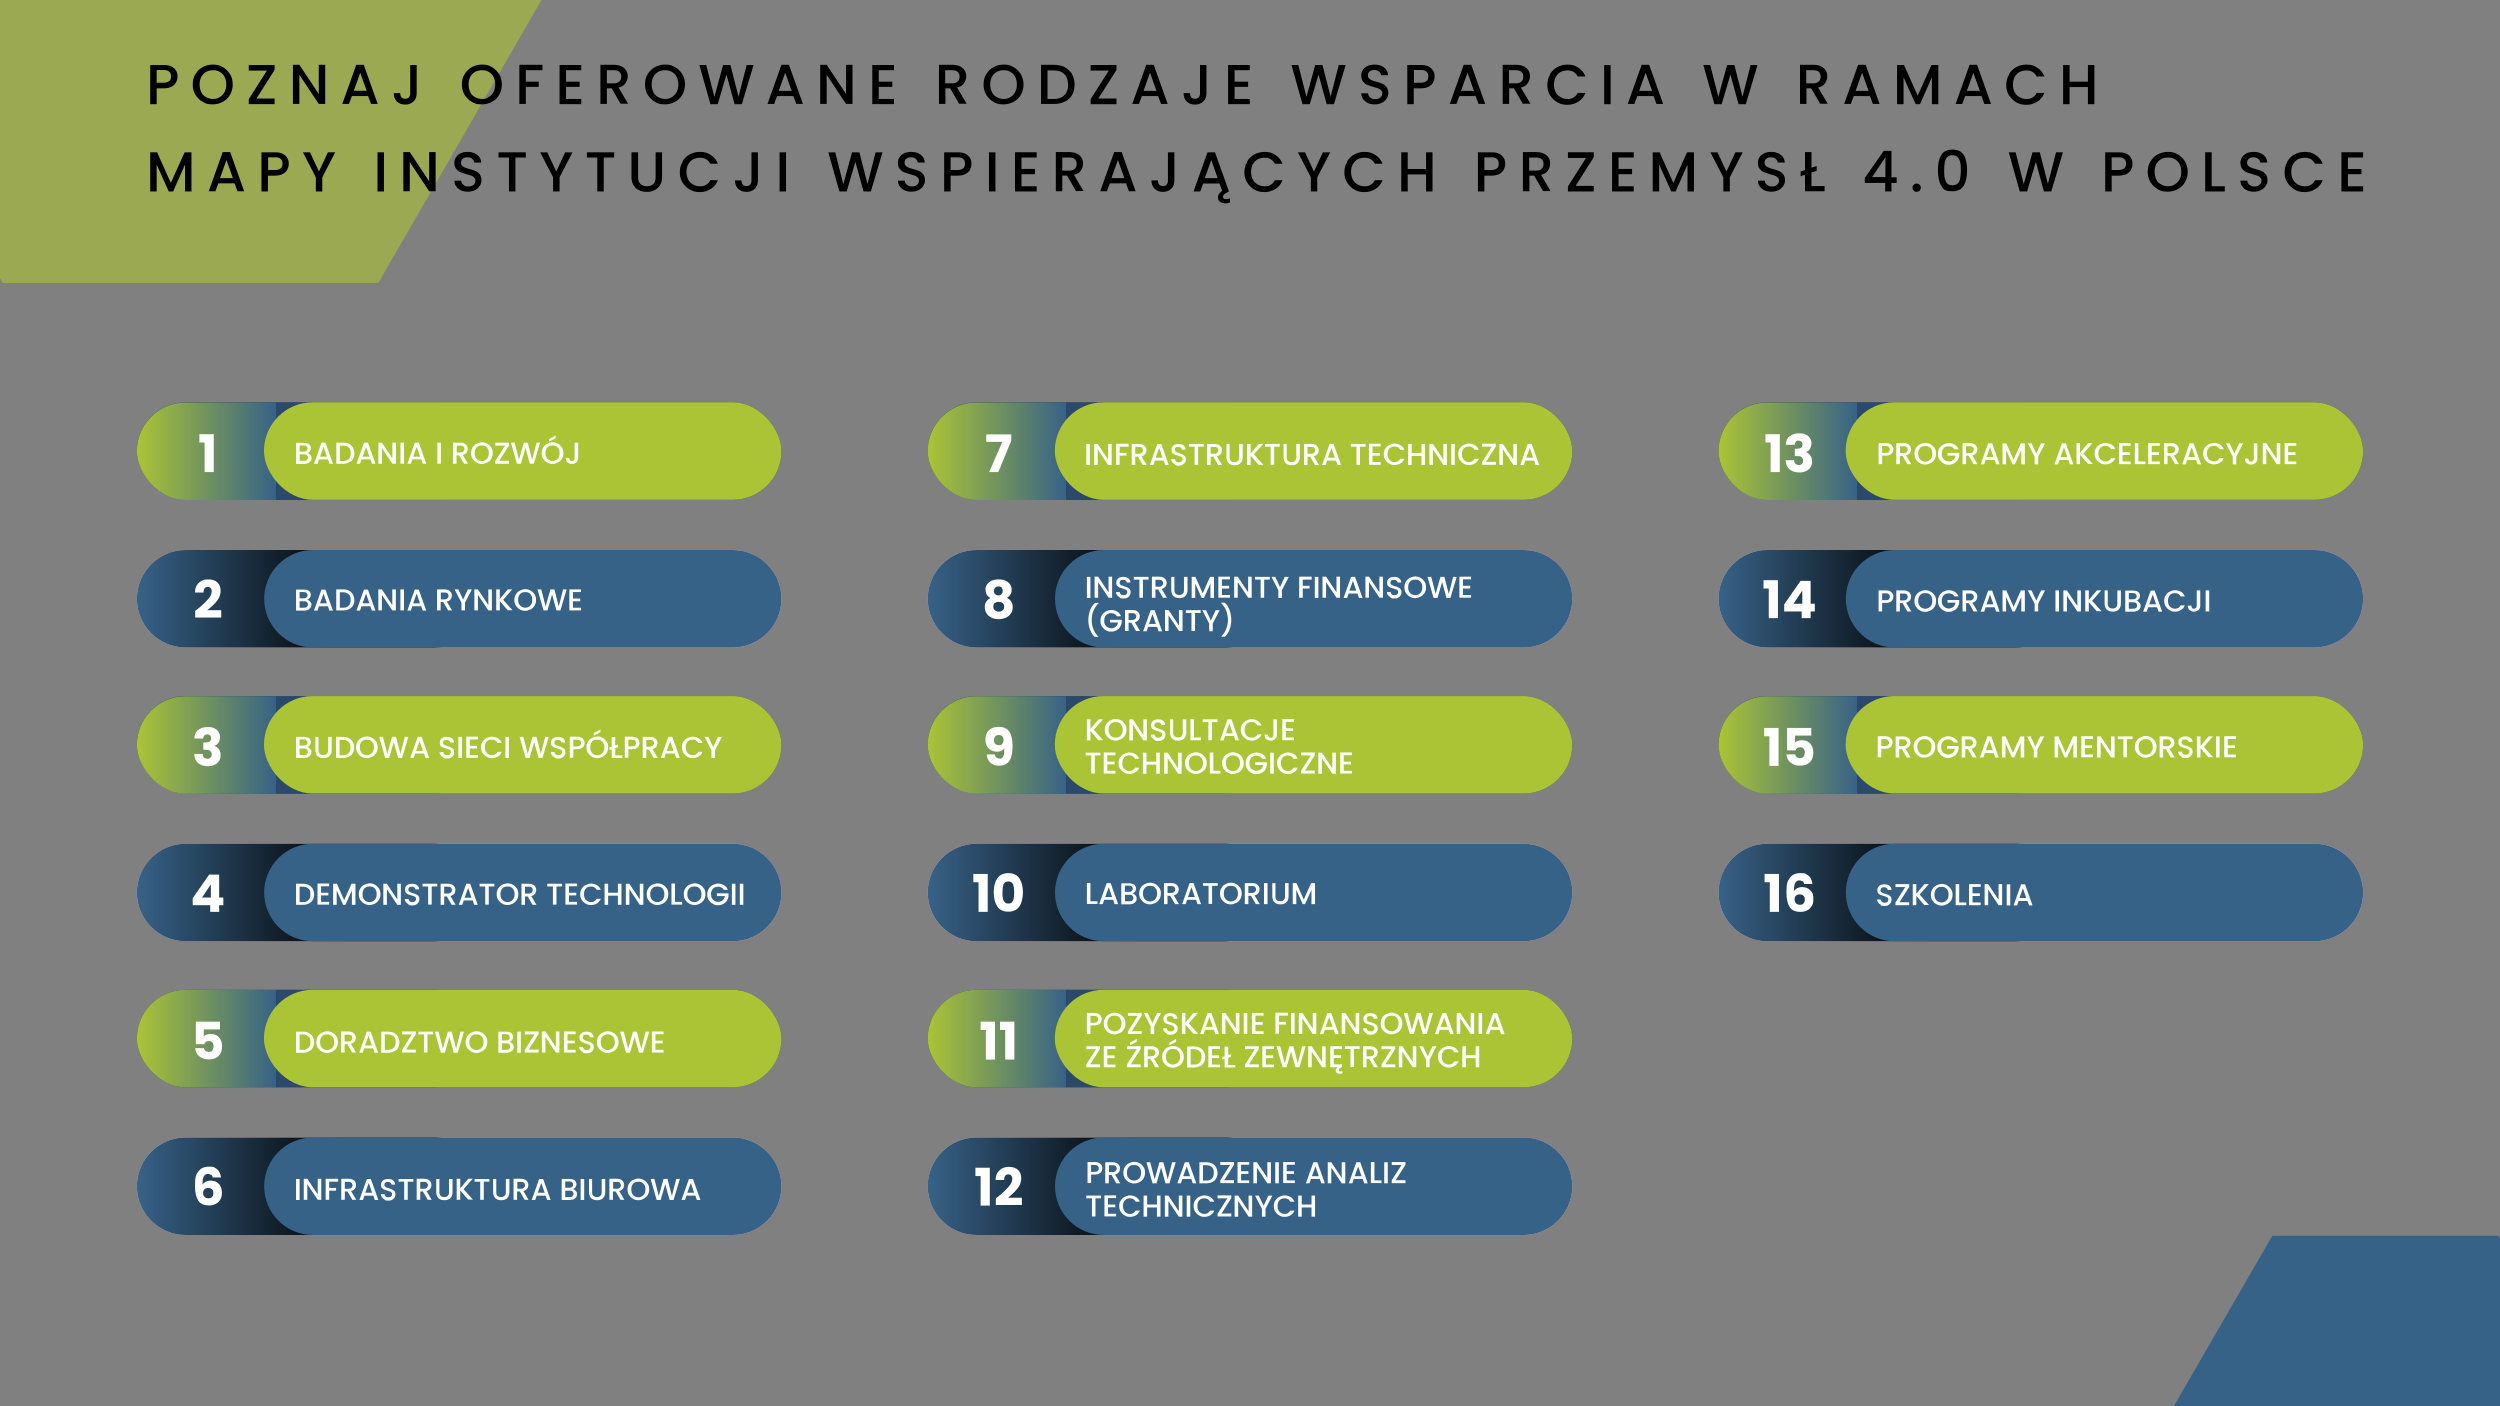 <svg viewBox="0 0 1200 675" xmlns="http://www.w3.org/2000/svg" xmlns:xlink="http://www.w3.org/1999/xlink"><rect x="0" y="0" width="1200" height="675" fill="#808080" stroke="none"/><linearGradient id="a" gradientTransform="translate(-1729.4 3839.6)" gradientUnits="userSpaceOnUse" x1="1961.5" x2="1795.1" y1="-3623" y2="-3623"><stop offset="0" stop-color="#abc435"/><stop offset=".4" stop-color="#376287"/><stop offset=".4" stop-color="#2c496b"/></linearGradient><linearGradient id="b" gradientTransform="matrix(-1 0 0 -1 2027.2 -3406.5)" gradientUnits="userSpaceOnUse" x1="1961.5" x2="1795.1" y1="-3693.9" y2="-3693.9"><stop offset="0" stop-color="#376287"/><stop offset=".6"/></linearGradient><linearGradient id="c" gradientTransform="translate(-1729.4 4121.6)" xlink:href="#a" y1="-3764" y2="-3764"/><linearGradient id="d" xlink:href="#b" y1="-3834.9" y2="-3834.9"/><linearGradient id="e" gradientTransform="translate(-1729.4 4403.5)" xlink:href="#a" y1="-3905" y2="-3905"/><linearGradient id="f" xlink:href="#b" y1="-3975.9" y2="-3975.9"/><linearGradient id="g" gradientTransform="translate(-970.2 3839.6)" x1="1581.9" x2="1415.5" xlink:href="#a"/><linearGradient id="h" x1="1581.9" x2="1415.5" xlink:href="#b"/><linearGradient id="i" gradientTransform="translate(-970.2 4121.6)" x1="1581.9" x2="1415.5" xlink:href="#a" y1="-3764" y2="-3764"/><linearGradient id="j" x1="1581.9" x2="1415.5" xlink:href="#b" y1="-3834.9" y2="-3834.9"/><linearGradient id="k" gradientTransform="translate(-970.2 4403.5)" x1="1581.9" x2="1415.5" xlink:href="#a" y1="-3905" y2="-3905"/><linearGradient id="l" x1="1581.9" x2="1415.5" xlink:href="#b" y1="-3975.9" y2="-3975.9"/><linearGradient id="m" gradientTransform="translate(-211 3839.6)" x1="1202.3" x2="1035.9" xlink:href="#a"/><linearGradient id="n" x1="1202.3" x2="1035.9" xlink:href="#b" y1="-3693.9" y2="-3693.9"/><linearGradient id="o" gradientTransform="translate(-211 4121.6)" x1="1202.3" x2="1035.9" xlink:href="#a" y1="-3764" y2="-3764"/><linearGradient id="p" x1="1202.3" x2="1035.9" xlink:href="#b" y1="-3834.9" y2="-3834.9"/><path d="m259.9 0-78.3 135.8h-180.3l-1.3-2.2v-133.6z" fill="#abc435" opacity=".6"/><path d="m1043.4 675 47.3-81.8h108.5l.8 1.4v80.4z" fill="#376287"/><path d="m84.6 39.5c-.5.8-1.2 1.5-2.2 2.1-1 .5-2.3.8-3.8.8h-3.4v7.6h-3.1v-18.8h6.5c1.4 0 2.7.2 3.7.7s1.7 1.2 2.2 2 .7 1.8.7 2.8-.2 1.9-.7 2.7zm-3.4-.5c.6-.5.9-1.3.9-2.3 0-2.1-1.2-3.1-3.5-3.1h-3.4v6.1h3.4c1.2 0 2-.3 2.6-.8zm16.1 9.9c-1.5-.8-2.6-2-3.5-3.4-.9-1.5-1.3-3.1-1.3-5s.4-3.5 1.3-4.9c.9-1.5 2-2.6 3.5-3.4q2.25-1.2 4.8-1.2c2.55 0 3.4.4 4.8 1.2 1.5.8 2.6 2 3.5 3.4s1.3 3.1 1.3 4.9-.4 3.5-1.3 5c-.8 1.5-2 2.6-3.5 3.4q-2.25 1.2-4.8 1.2c-2.55 0-3.4-.4-4.8-1.2m8.2-2.3c1-.6 1.7-1.4 2.3-2.4.5-1.1.8-2.3.8-3.7s-.3-2.6-.8-3.6-1.3-1.8-2.3-2.4-2.1-.8-3.3-.8-2.3.3-3.3.8c-1 .6-1.7 1.4-2.3 2.4-.5 1-.8 2.3-.8 3.6s.3 2.6.8 3.7 1.3 1.9 2.3 2.4q1.5.9 3.3.9c1.8 0 2.3-.3 3.3-.9m17.6.7h8.7v2.7h-12.4v-2.4l8.7-13.7h-8.7v-2.7h12.4v2.4zm33 2.6h-3.1l-9.3-14v14h-3.1v-18.8h3.1l9.3 14v-14h3.1zm20.7-3.8h-7.9l-1.4 3.8h-3.2l6.7-18.8h3.6l6.7 18.8h-3.2l-1.4-3.8zm-.8-2.5-3.1-8.7-3.1 8.7h6.1zm24-12.4v13.5c0 1.7-.5 3-1.5 4s-2.4 1.5-4 1.5-3-.5-4-1.5-1.5-2.3-1.5-4h3.1c0 .8.2 1.5.6 2s1 .7 1.8.7 1.4-.2 1.8-.7.6-1.1.6-2v-13.5zm26.5 17.7c-1.5-.8-2.6-2-3.5-3.4-.9-1.5-1.3-3.1-1.3-5s.4-3.5 1.3-4.9c.9-1.5 2-2.6 3.5-3.4q2.25-1.2 4.8-1.2c2.55 0 3.4.4 4.8 1.2 1.5.8 2.6 2 3.5 3.4s1.3 3.1 1.3 4.9-.4 3.5-1.3 5c-.8 1.5-2 2.6-3.5 3.4q-2.25 1.2-4.8 1.2c-2.55 0-3.4-.4-4.8-1.2m8.1-2.3c1-.6 1.7-1.4 2.3-2.4.5-1.1.8-2.3.8-3.7s-.3-2.6-.8-3.6-1.3-1.8-2.3-2.4-2.1-.8-3.3-.8-2.3.3-3.3.8c-1 .6-1.7 1.4-2.3 2.4-.5 1-.8 2.3-.8 3.6s.3 2.6.8 3.7 1.3 1.9 2.3 2.4q1.5.9 3.3.9c1.8 0 2.3-.3 3.3-.9m25.8-15.4v2.5h-8v5.5h6.2v2.5h-6.2v8.2h-3.1v-18.8h11zm11.3 2.5v5.5h6.5v2.5h-6.5v5.8h7.3v2.5h-10.4v-18.8h10.4v2.5zm26.2 16.2-4.3-7.5h-2.3v7.5h-3.1v-18.8h6.5c1.4 0 2.7.3 3.7.8s1.7 1.2 2.2 2 .7 1.8.7 2.8-.4 2.3-1.1 3.3-1.8 1.7-3.3 2l4.6 7.8h-3.7zm-6.6-9.9h3.4c1.2 0 2-.3 2.6-.9s.9-1.3.9-2.3-.3-1.7-.9-2.3c-.6-.5-1.4-.8-2.6-.8h-3.4zm23.1 8.9c-1.5-.8-2.6-2-3.5-3.4-.9-1.5-1.3-3.1-1.3-5s.4-3.5 1.3-4.9c.9-1.5 2-2.6 3.5-3.4q2.25-1.2 4.8-1.2c2.55 0 3.4.4 4.8 1.2 1.5.8 2.6 2 3.5 3.4s1.3 3.1 1.3 4.9-.4 3.5-1.3 5c-.8 1.5-2 2.6-3.5 3.4q-2.25 1.2-4.8 1.2c-2.55 0-3.4-.4-4.8-1.2m8.1-2.3c1-.6 1.7-1.4 2.3-2.4.5-1.1.8-2.3.8-3.7s-.3-2.6-.8-3.6-1.3-1.8-2.3-2.4-2.1-.8-3.3-.8-2.3.3-3.3.8c-1 .6-1.7 1.4-2.3 2.4-.5 1-.8 2.3-.8 3.6s.3 2.6.8 3.7 1.3 1.9 2.3 2.4q1.5.9 3.3.9c1.8 0 2.3-.3 3.3-.9m39.2-15.4-5.6 18.8h-3.5l-3.9-14.2-4.2 14.2h-3.5l-5.3-18.8h3.3l3.9 15.3 4.2-15.3h3.5l3.9 15.2 3.9-15.2zm19.2 14.9h-7.9l-1.4 3.8h-3.2l6.7-18.8h3.6l6.7 18.8h-3.2l-1.4-3.8zm-.9-2.5-3.1-8.7-3.1 8.7h6.1zm29.2 6.3h-3.1l-9.3-14v14h-3.1v-18.8h3.1l9.3 14v-14h3.1zm12.6-16.2v5.5h6.5v2.5h-6.5v5.8h7.3v2.5h-10.4v-18.8h10.4v2.5zm38.6 16.2-4.3-7.5h-2.3v7.5h-3.1v-18.8h6.5c1.4 0 2.7.3 3.7.8s1.7 1.2 2.2 2 .7 1.8.7 2.8-.4 2.3-1.1 3.3-1.8 1.7-3.3 2l4.6 7.8h-3.7zm-6.7-9.9h3.4c1.2 0 2-.3 2.6-.9s.9-1.3.9-2.3-.3-1.7-.9-2.3c-.6-.5-1.4-.8-2.6-.8h-3.4zm23.2 8.9c-1.5-.8-2.6-2-3.5-3.4-.9-1.5-1.3-3.1-1.3-5s.4-3.5 1.3-4.9c.9-1.5 2-2.6 3.5-3.4q2.25-1.2 4.8-1.2c2.55 0 3.4.4 4.8 1.2 1.5.8 2.6 2 3.5 3.4.8 1.5 1.3 3.1 1.3 4.9s-.4 3.5-1.3 5c-.8 1.5-2 2.6-3.5 3.4q-2.25 1.2-4.8 1.2c-2.55 0-3.4-.4-4.8-1.2m8.1-2.3c1-.6 1.7-1.4 2.3-2.4.5-1.1.8-2.3.8-3.7s-.3-2.6-.8-3.6-1.3-1.8-2.3-2.4-2.1-.8-3.3-.8-2.3.3-3.3.8c-1 .6-1.7 1.4-2.3 2.4-.5 1-.8 2.3-.8 3.6s.3 2.6.8 3.7 1.3 1.9 2.3 2.4q1.5.9 3.3.9c1.8 0 2.3-.3 3.3-.9m26.1-14.3c1.5.8 2.7 1.9 3.5 3.3s1.2 3.1 1.2 5-.4 3.6-1.2 5-2 2.5-3.5 3.2-3.3 1.1-5.3 1.1h-6.1v-18.8h6.1c2 0 3.7.4 5.3 1.1zm-.2 13.4c1.2-1.2 1.8-2.9 1.8-5s-.6-3.9-1.8-5.1-2.9-1.8-5-1.8h-3.1v13.7h3.1c2.2 0 3.9-.6 5-1.8m16.3 1.6h8.7v2.7h-12.4v-2.4l8.7-13.7h-8.7v-2.7h12.4v2.4zm28.8-1.2h-7.9l-1.4 3.8h-3.2l6.7-18.8h3.6l6.7 18.8h-3.2l-1.4-3.8zm-.9-2.5-3.1-8.7-3.1 8.7h6.1zm24-12.4v13.5c0 1.7-.5 3-1.5 4s-2.4 1.5-4 1.5-3-.5-4-1.5-1.5-2.3-1.5-4h3.1c0 .8.2 1.5.6 2s1 .7 1.8.7 1.4-.2 1.8-.7.6-1.1.6-2v-13.5zm13.5 2.5v5.5h6.5v2.5h-6.5v5.8h7.3v2.5h-10.4v-18.8h10.4v2.5zm53.3-2.5-5.6 18.8h-3.5l-3.9-14.2-4.2 14.2h-3.5l-5.3-18.8h3.3l3.9 15.3 4.2-15.3h3.5l3.9 15.2 3.9-15.2zm10.8 18.3c-1-.4-1.8-1.1-2.4-1.9s-.9-1.8-.9-2.8h3.3c0 .8.4 1.5 1 2s1.4.8 2.4.8 1.9-.3 2.5-.8.9-1.2.9-2-.2-1.1-.6-1.5-.8-.7-1.4-.9-1.3-.4-2.3-.7c-1.2-.3-2.2-.7-3-1s-1.4-.9-2-1.6c-.5-.7-.8-1.6-.8-2.8s.3-2 .8-2.8 1.3-1.4 2.3-1.9c1-.4 2.1-.6 3.4-.6 1.8 0 3.3.5 4.5 1.4s1.8 2.2 1.9 3.7h-3.4c0-.7-.4-1.3-1-1.8s-1.4-.7-2.3-.7-1.6.2-2.2.7-.8 1.1-.8 1.9.2 1 .5 1.4c.4.4.8.7 1.3.9s1.3.5 2.2.7c1.2.3 2.3.7 3 1 .8.3 1.4.9 2 1.6.5.7.8 1.7.8 2.8s-.3 1.9-.8 2.7-1.3 1.5-2.2 2c-1 .5-2.1.8-3.5.8s-2.4-.2-3.4-.7zm31.3-10c-.5.8-1.2 1.5-2.2 2.1-1 .5-2.3.8-3.8.8h-3.4v7.6h-3.1v-18.8h6.5c1.4 0 2.7.2 3.7.7s1.7 1.2 2.2 2 .7 1.8.7 2.8-.2 1.9-.7 2.7zm-3.3-.5c.6-.5.9-1.3.9-2.3 0-2.1-1.2-3.1-3.5-3.1h-3.4v6.1h3.4c1.2 0 2-.3 2.6-.8zm23.7 7.1h-7.9l-1.4 3.8h-3.2l6.7-18.8h3.6l6.7 18.8h-3.2l-1.4-3.8zm-.9-2.5-3.1-8.7-3.1 8.7h6.1zm23.5 6.3-4.3-7.5h-2.3v7.5h-3.1v-18.8h6.5c1.4 0 2.7.3 3.7.8s1.7 1.2 2.2 2 .7 1.8.7 2.8-.4 2.3-1.1 3.3-1.8 1.7-3.3 2l4.6 7.8h-3.7zm-6.7-9.9h3.4c1.2 0 2-.3 2.6-.9s.9-1.3.9-2.3-.3-1.7-.9-2.3c-.6-.5-1.4-.8-2.6-.8h-3.4zm19.7-4.4c.9-1.5 2-2.6 3.5-3.4q2.25-1.2 4.8-1.2c2.55 0 3.8.5 5.3 1.5 1.6 1 2.7 2.4 3.4 4.2h-3.7c-.5-1-1.2-1.7-2-2.2-.9-.5-1.9-.7-3-.7s-2.3.3-3.3.8c-1 .6-1.7 1.4-2.3 2.4-.5 1-.8 2.3-.8 3.6s.3 2.6.8 3.6 1.3 1.8 2.3 2.4q1.5.9 3.3.9c1.8 0 2.1-.2 3-.7s1.5-1.2 2-2.2h3.7c-.7 1.8-1.8 3.2-3.4 4.2s-3.3 1.5-5.3 1.5-3.4-.4-4.8-1.2-2.6-2-3.5-3.4-1.3-3.1-1.3-4.9.4-3.5 1.3-4.9zm29.1-4.4v18.8h-3.1v-18.8zm20.7 14.9h-7.9l-1.4 3.8h-3.2l6.7-18.8h3.6l6.7 18.8h-3.2l-1.4-3.8zm-.8-2.5-3.1-8.7-3.1 8.7h6.1zm50.6-12.4-5.6 18.8h-3.5l-3.9-14.2-4.2 14.2h-3.5l-5.3-18.8h3.3l3.9 15.3 4.2-15.3h3.5l3.9 15.2 3.9-15.2zm30.1 18.7-4.3-7.5h-2.3v7.5h-3.1v-18.8h6.5c1.4 0 2.7.3 3.7.8s1.7 1.2 2.2 2 .7 1.8.7 2.8-.4 2.3-1.1 3.3-1.8 1.7-3.3 2l4.6 7.8h-3.7zm-6.7-9.9h3.4c1.2 0 2-.3 2.6-.9s.9-1.3.9-2.3-.3-1.7-.9-2.3c-.6-.5-1.4-.8-2.6-.8h-3.4zm30.7 6.1h-7.9l-1.4 3.8h-3.2l6.7-18.8h3.6l6.7 18.8h-3.2l-1.4-3.8zm-.8-2.5-3.1-8.7-3.1 8.7h6.1zm33.5-12.4v18.8h-3.1v-12.9l-5.7 12.9h-2.1l-5.8-12.9v12.9h-3.1v-18.8h3.3l6.6 14.7 6.6-14.7zm20.8 14.9h-7.9l-1.4 3.8h-3.2l6.7-18.8h3.6l6.7 18.8h-3.2l-1.4-3.8zm-.9-2.5-3.1-8.7-3.1 8.7h6.1zm14-8c.9-1.5 2-2.6 3.5-3.4q2.25-1.2 4.8-1.2c2.55 0 3.8.5 5.3 1.5 1.6 1 2.7 2.4 3.4 4.2h-3.7c-.5-1-1.2-1.7-2-2.2s-1.9-.7-3-.7-2.3.3-3.3.8c-1 .6-1.7 1.4-2.3 2.4-.5 1-.8 2.3-.8 3.6s.3 2.6.8 3.6 1.3 1.8 2.3 2.4q1.5.9 3.3.9c1.8 0 2.1-.2 3-.7s1.5-1.2 2-2.2h3.7c-.7 1.8-1.8 3.2-3.4 4.2s-3.3 1.5-5.3 1.5-3.4-.4-4.8-1.2-2.6-2-3.5-3.4-1.3-3.1-1.3-4.9.4-3.5 1.3-4.9zm41-4.4v18.8h-3.1v-8.2h-8.8v8.2h-3.1v-18.8h3.1v8h8.8v-8zm-913.4 41.9v18.8h-3.1v-12.9l-5.7 12.9h-2.1l-5.8-12.9v12.9h-3.1v-18.8h3.3l6.6 14.7 6.6-14.7zm20.8 14.9h-7.9l-1.4 3.8h-3.2l6.7-18.8h3.6l6.7 18.8h-3.2l-1.4-3.8zm-.9-2.5-3.1-8.7-3.1 8.7h6.1zm26.2-4.1c-.5.8-1.2 1.5-2.2 2.1-1 .5-2.3.8-3.8.8h-3.4v7.6h-3.1v-18.8h6.5c1.4 0 2.7.2 3.7.7s1.7 1.2 2.2 2 .7 1.8.7 2.8-.2 1.9-.7 2.7zm-3.3-.5c.6-.5.9-1.3.9-2.3 0-2.1-1.2-3.1-3.5-3.1h-3.4v6.1h3.4c1.2 0 2-.3 2.6-.8zm26.2-7.8-6.2 12v6.8h-3.1v-6.8l-6.2-12h3.4l4.3 9.2 4.3-9.2h3.4zm23.4 0v18.8h-3.1v-18.8zm24.8 18.7h-3.1l-9.3-14v14h-3.1v-18.8h3.1l9.3 14v-14h3.1zm12.3-.4c-1-.4-1.8-1.1-2.4-1.9s-.9-1.8-.9-2.8h3.3c0 .8.4 1.5 1 2s1.4.8 2.4.8 1.9-.3 2.5-.8.9-1.2.9-2-.2-1.1-.6-1.5-.8-.7-1.4-.9c-.5-.2-1.3-.4-2.3-.7-1.2-.3-2.2-.7-3-1s-1.4-.9-2-1.6c-.5-.7-.8-1.6-.8-2.8s.3-2 .8-2.8 1.3-1.4 2.3-1.9c1-.4 2.1-.6 3.4-.6 1.8 0 3.3.5 4.5 1.4s1.8 2.2 1.9 3.7h-3.4c0-.7-.4-1.3-1-1.8s-1.4-.7-2.3-.7-1.6.2-2.2.7-.8 1.1-.8 1.9.2 1 .5 1.4c.4.4.8.7 1.3.9s1.3.5 2.2.7c1.2.3 2.3.7 3 1 .8.3 1.4.9 2 1.6.5.7.8 1.7.8 2.8s-.3 1.9-.8 2.7-1.3 1.5-2.2 2c-1 .5-2.1.8-3.5.8s-2.4-.2-3.4-.7zm31-18.3v2.5h-5v16.3h-3.1v-16.3h-5v-2.5zm22.4 0-6.2 12v6.8h-3.1v-6.8l-6.2-12h3.4l4.3 9.2 4.3-9.2h3.4zm20 0v2.5h-5v16.3h-3.1v-16.3h-5v-2.5zm11.5 0v12c0 1.4.4 2.5 1.1 3.2s1.8 1.1 3.1 1.1 2.4-.4 3.1-1.1 1.1-1.8 1.1-3.2v-12h3.1v11.9c0 1.5-.3 2.8-1 3.9q-1.05 1.65-2.7 2.4c-1.65.75-2.3.8-3.7.8s-2.6-.3-3.7-.8-2-1.3-2.6-2.4-1-2.4-1-3.9v-11.9h3.1zm21.3 4.4c.9-1.5 2-2.6 3.5-3.4q2.25-1.2 4.8-1.2c2.55 0 3.8.5 5.3 1.5 1.6 1 2.7 2.4 3.4 4.2h-3.7c-.5-1-1.2-1.7-2-2.2-.9-.5-1.9-.7-3-.7s-2.3.3-3.3.8c-1 .6-1.7 1.4-2.3 2.4-.5 1-.8 2.3-.8 3.6s.3 2.6.8 3.6 1.3 1.8 2.3 2.4q1.5.9 3.3.9c1.8 0 2.1-.2 3-.7s1.5-1.2 2-2.2h3.7c-.7 1.8-1.8 3.2-3.4 4.2s-3.3 1.5-5.3 1.5-3.4-.4-4.8-1.2-2.6-2-3.5-3.4c-.9-1.5-1.3-3.1-1.3-4.9s.4-3.5 1.3-4.9zm36.2-4.4v13.5c0 1.7-.5 3-1.5 4s-2.4 1.5-4 1.5-3-.5-4-1.5-1.5-2.3-1.5-4h3.1c0 .8.2 1.5.6 2s1 .7 1.8.7 1.4-.2 1.8-.7.6-1.1.6-2v-13.5zm13.5 0v18.8h-3.1v-18.8zm46.3 0-5.6 18.8h-3.5l-3.9-14.2-4.2 14.2h-3.5l-5.3-18.8h3.3l3.9 15.3 4.2-15.3h3.5l3.9 15.2 3.9-15.2zm10.7 18.3c-1-.4-1.8-1.1-2.4-1.9s-.9-1.8-.9-2.8h3.3c0 .8.4 1.5 1 2s1.4.8 2.4.8 1.9-.3 2.5-.8.9-1.2.9-2-.2-1.1-.6-1.5-.8-.7-1.4-.9c-.5-.2-1.3-.4-2.3-.7-1.2-.3-2.2-.7-3-1s-1.4-.9-2-1.6c-.5-.7-.8-1.6-.8-2.8s.3-2 .8-2.8 1.3-1.4 2.3-1.9c1-.4 2.1-.6 3.4-.6 1.8 0 3.3.5 4.5 1.4s1.8 2.2 1.9 3.7h-3.4c0-.7-.4-1.3-1-1.8s-1.4-.7-2.3-.7-1.6.2-2.2.7-.8 1.1-.8 1.9.2 1 .5 1.4c.4.4.8.7 1.3.9s1.3.5 2.2.7c1.2.3 2.3.7 3 1 .8.3 1.4.9 2 1.6.5.7.8 1.7.8 2.8s-.3 1.9-.8 2.7-1.3 1.5-2.2 2c-1 .5-2.1.8-3.5.8s-2.4-.2-3.4-.7zm31.4-10c-.5.8-1.2 1.5-2.2 2.1-1 .5-2.3.8-3.8.8h-3.4v7.6h-3.1v-18.8h6.5c1.4 0 2.7.2 3.7.7s1.7 1.2 2.2 2 .7 1.8.7 2.8-.2 1.9-.7 2.7zm-3.4-.5c.6-.5.9-1.3.9-2.3 0-2.1-1.2-3.1-3.5-3.1h-3.4v6.1h3.4c1.2 0 2-.3 2.6-.8zm15.5-7.8v18.8h-3.1v-18.8zm12.5 2.5v5.5h6.5v2.5h-6.5v5.8h7.3v2.5h-10.4v-18.8h10.4v2.5zm26.2 16.2-4.3-7.5h-2.3v7.5h-3.1v-18.8h6.5c1.4 0 2.7.3 3.7.8s1.7 1.2 2.2 2 .7 1.8.7 2.8-.4 2.3-1.1 3.3-1.8 1.7-3.3 2l4.6 7.8h-3.7zm-6.6-9.9h3.4c1.2 0 2-.3 2.6-.9s.9-1.3.9-2.3-.3-1.7-.9-2.3c-.6-.5-1.4-.8-2.6-.8h-3.4zm30.7 6.1h-7.9l-1.4 3.8h-3.2l6.7-18.8h3.6l6.7 18.8h-3.2l-1.4-3.8zm-.9-2.5-3.1-8.7-3.1 8.7h6.1zm24-12.4v13.5c0 1.7-.5 3-1.5 4s-2.4 1.5-4 1.5-3-.5-4-1.5-1.5-2.3-1.5-4h3.1c0 .8.2 1.5.6 2s1 .7 1.8.7 1.4-.2 1.8-.7.6-1.1.6-2v-13.5zm26.7 22.1v2c-.7.3-1.4.4-2.2.4s-1.8-.2-2.5-.7-1.1-1.2-1.1-2.2.7-2.2 2-3.1l-1.2-3.5h-7.9l-1.4 3.8h-3.2l6.7-18.8h3.6l6.7 18.8-1.3.7q-.9.45-1.2.9c-.2.3-.4.6-.4.9s.1.7.4.9.6.3 1.1.3 1.1-.1 1.8-.4zm-5.9-9.7-3.1-8.7-3.1 8.7h6.1zm14.1-8c.9-1.5 2-2.6 3.5-3.4q2.25-1.2 4.8-1.2c2.55 0 3.8.5 5.3 1.5 1.6 1 2.7 2.4 3.4 4.2h-3.7c-.5-1-1.2-1.7-2-2.2s-1.9-.7-3-.7-2.3.3-3.3.8c-1 .6-1.7 1.4-2.3 2.4-.5 1-.8 2.3-.8 3.6s.3 2.6.8 3.6 1.3 1.8 2.3 2.4q1.5.9 3.3.9c1.8 0 2.1-.2 3-.7s1.5-1.2 2-2.2h3.7c-.7 1.8-1.8 3.2-3.4 4.2s-3.3 1.5-5.3 1.5-3.4-.4-4.8-1.2-2.6-2-3.5-3.4-1.3-3.1-1.3-4.9.4-3.5 1.3-4.9zm39.9-4.4-6.2 12v6.8h-3.1v-6.8l-6.2-12h3.4l4.3 9.2 4.3-9.2h3.4zm8.1 4.4c.9-1.5 2-2.6 3.5-3.4q2.25-1.2 4.8-1.2c2.55 0 3.8.5 5.3 1.5 1.6 1 2.7 2.4 3.4 4.2h-3.7c-.5-1-1.2-1.7-2-2.2s-1.9-.7-3-.7-2.3.3-3.3.8c-1 .6-1.7 1.4-2.3 2.4-.5 1-.8 2.3-.8 3.6s.3 2.6.8 3.6 1.3 1.8 2.3 2.4q1.5.9 3.3.9c1.8 0 2.1-.2 3-.7s1.5-1.2 2-2.2h3.7c-.7 1.8-1.8 3.2-3.4 4.2s-3.3 1.5-5.3 1.5-3.4-.4-4.8-1.2-2.6-2-3.5-3.4-1.3-3.1-1.3-4.9.4-3.5 1.3-4.9zm41-4.4v18.8h-3.1v-8.2h-8.8v8.2h-3.1v-18.8h3.1v8h8.8v-8zm34.3 8.3c-.5.8-1.2 1.5-2.2 2.1-1 .5-2.3.8-3.8.8h-3.4v7.6h-3.1v-18.8h6.5c1.4 0 2.7.2 3.7.7s1.7 1.2 2.2 2 .7 1.8.7 2.8-.2 1.9-.7 2.7zm-3.4-.5c.6-.5.9-1.3.9-2.3 0-2.1-1.2-3.1-3.5-3.1h-3.4v6.1h3.4c1.2 0 2-.3 2.6-.8zm22.2 10.9-4.3-7.5h-2.3v7.5h-3.1v-18.8h6.5c1.4 0 2.7.3 3.7.8s1.7 1.2 2.2 2 .7 1.8.7 2.8-.4 2.3-1.1 3.3-1.8 1.7-3.3 2l4.6 7.8h-3.7zm-6.7-9.9h3.4c1.2 0 2-.3 2.6-.9s.9-1.3.9-2.3-.3-1.7-.9-2.3c-.6-.5-1.4-.8-2.6-.8h-3.4zm22.3 7.3h8.7v2.7h-12.4v-2.4l8.7-13.7h-8.7v-2.7h12.4v2.4zm20.6-13.6v5.5h6.5v2.5h-6.5v5.8h7.3v2.5h-10.4v-18.8h10.4v2.5zm36.2-2.5v18.8h-3.1v-12.9l-5.7 12.9h-2.1l-5.8-12.9v12.9h-3.1v-18.8h3.3l6.6 14.7 6.6-14.7zm23.4 0-6.2 12v6.8h-3.1v-6.8l-6.2-12h3.4l4.3 9.2 4.3-9.2h3.4zm10.6 18.3c-1-.4-1.8-1.1-2.4-1.9s-.9-1.8-.9-2.8h3.3c0 .8.4 1.5 1 2s1.4.8 2.4.8 1.9-.3 2.5-.8.9-1.2.9-2-.2-1.1-.6-1.5-.8-.7-1.4-.9-1.3-.4-2.3-.7c-1.2-.3-2.2-.7-3-1s-1.4-.9-2-1.6c-.5-.7-.8-1.6-.8-2.8s.3-2 .8-2.8 1.3-1.4 2.3-1.9c1-.4 2.1-.6 3.4-.6 1.8 0 3.3.5 4.5 1.4s1.8 2.2 1.9 3.7h-3.4c0-.7-.4-1.3-1-1.8s-1.4-.7-2.3-.7-1.6.2-2.2.7-.8 1.1-.8 1.9.2 1 .5 1.4c.4.4.8.7 1.3.9s1.3.5 2.2.7c1.2.3 2.3.7 3 1 .8.3 1.4.9 2 1.6.5.7.8 1.7.8 2.8s-.3 1.9-.8 2.7-1.3 1.5-2.2 2c-1 .5-2.1.8-3.5.8s-2.4-.2-3.4-.7zm28.7-1.9v2.3h-9.4v-7.9l-2.1.7v-2.3l2.1-.7v-8.6h3.1v7.5l2.5-.8v2.3l-2.5.8v6.5h6.3zm19.3-1.8v-2.3l9.1-13h3.7v12.7h2.5v2.7h-2.5v4.1h-3v-4.1h-9.8zm9.9-12.2-6.4 9.5h6.4zm13.6 16c-.4-.4-.6-.8-.6-1.4s.2-1 .6-1.4.8-.6 1.4-.6 1 .2 1.4.6.6.8.6 1.4-.2 1-.6 1.4-.8.6-1.4.6-1-.2-1.4-.6m13.2-17.1c1.1-1.8 2.9-2.6 5.4-2.6s4.4.9 5.4 2.6c1.1 1.8 1.6 4.2 1.6 7.3s-.5 5.6-1.6 7.4q-1.65 2.7-5.4 2.7c-3.75 0-4.4-.9-5.4-2.7-1.1-1.8-1.6-4.2-1.6-7.4s.5-5.5 1.6-7.3m9.1 3.6c-.2-1-.6-1.8-1.1-2.5-.6-.6-1.4-1-2.6-1s-2 .3-2.6 1c-.6.6-1 1.5-1.1 2.5-.2 1-.3 2.2-.3 3.7s0 2.8.3 3.8c.2 1 .6 1.9 1.1 2.5s1.4.9 2.6.9 2-.3 2.6-.9 1-1.5 1.1-2.5c.2-1 .3-2.3.3-3.8s0-2.7-.3-3.7m49.3-4.9-5.6 18.8h-3.5l-3.9-14.2-4.2 14.2h-3.5l-5.3-18.8h3.3l3.9 15.3 4.2-15.3h3.5l3.9 15.2 3.9-15.2zm32.8 8.3c-.5.8-1.2 1.5-2.2 2.1-1 .5-2.3.8-3.8.8h-3.4v7.6h-3.1v-18.8h6.5c1.4 0 2.7.2 3.7.7s1.7 1.2 2.2 2 .7 1.8.7 2.8-.2 1.9-.7 2.7zm-3.4-.5c.6-.5.9-1.3.9-2.3 0-2.1-1.2-3.1-3.5-3.1h-3.4v6.1h3.4c1.2 0 2-.3 2.6-.8zm16.1 9.9c-1.5-.8-2.6-2-3.5-3.4-.9-1.5-1.3-3.1-1.3-5s.4-3.5 1.3-4.9 2-2.6 3.5-3.4q2.25-1.2 4.8-1.2c2.55 0 3.4.4 4.8 1.2 1.5.8 2.6 2 3.5 3.4.8 1.5 1.3 3.1 1.3 4.9s-.4 3.5-1.3 5c-.8 1.5-2 2.6-3.5 3.4q-2.25 1.2-4.8 1.2c-2.55 0-3.4-.4-4.8-1.2m8.2-2.3c1-.6 1.7-1.4 2.3-2.4s.8-2.3.8-3.7-.3-2.6-.8-3.6-1.3-1.8-2.3-2.4-2.1-.8-3.3-.8-2.3.3-3.3.8c-1 .6-1.7 1.4-2.3 2.4-.5 1-.8 2.3-.8 3.6s.3 2.6.8 3.7 1.3 1.9 2.3 2.4q1.5.9 3.3.9c1.8 0 2.3-.3 3.3-.9m17.7.9h6.3v2.5h-9.4v-18.8h3.1zm17.1 2c-1-.4-1.8-1.1-2.4-1.9s-.9-1.8-.9-2.8h3.3c0 .8.4 1.5 1 2s1.4.8 2.4.8 1.9-.3 2.5-.8.9-1.2.9-2-.2-1.1-.6-1.5-.8-.7-1.4-.9-1.3-.4-2.3-.7c-1.2-.3-2.2-.7-3-1s-1.4-.9-2-1.6c-.5-.7-.8-1.6-.8-2.8s.3-2 .8-2.8 1.3-1.4 2.3-1.9c1-.4 2.1-.6 3.4-.6 1.8 0 3.3.5 4.5 1.4s1.8 2.2 1.9 3.7h-3.4c0-.7-.4-1.3-1-1.8s-1.4-.7-2.3-.7-1.6.2-2.2.7-.8 1.1-.8 1.9.2 1 .5 1.4c.4.4.8.7 1.3.9s1.3.5 2.2.7c1.2.3 2.3.7 3 1 .8.3 1.4.9 2 1.6.5.7.8 1.7.8 2.8s-.3 1.9-.8 2.7-1.3 1.5-2.2 2c-1 .5-2.1.8-3.5.8s-2.4-.2-3.4-.7zm19.2-13.9c.9-1.5 2-2.6 3.5-3.4q2.25-1.2 4.8-1.2c2.55 0 3.8.5 5.3 1.5 1.6 1 2.7 2.4 3.4 4.2h-3.7c-.5-1-1.2-1.7-2-2.2s-1.9-.7-3-.7-2.3.3-3.3.8c-1 .6-1.7 1.4-2.3 2.4-.5 1-.8 2.3-.8 3.6s.3 2.6.8 3.6 1.3 1.8 2.3 2.4q1.5.9 3.3.9c1.8 0 2.1-.2 3-.7s1.5-1.2 2-2.2h3.7c-.7 1.8-1.8 3.2-3.4 4.2s-3.3 1.5-5.3 1.5-3.4-.4-4.8-1.2-2.6-2-3.5-3.4-1.3-3.1-1.3-4.9.4-3.5 1.3-4.9zm29.1-1.9v5.5h6.5v2.5h-6.5v5.8h7.3v2.5h-10.4v-18.8h10.4v2.5z"/><rect fill="#2c496b" height="46.8" rx="23.4" width="309.4" x="65.7" y="193.1"/><rect fill="url(#a)" height="46.8" rx="23.4" transform="matrix(-1 0 0 -1 297.8 433.1)" width="166.4" x="65.7" y="193.1"/><rect fill="#abc435" height="46.8" rx="23.4" width="248.4" x="126.7" y="193.1"/><path d="m95.7 212.4v-4h6.9v18.2h-4.4v-14.2z" fill="#fff"/><path d="m351.7 310.8h-262.6c-12.9 0-23.4-10.5-23.4-23.4s10.5-23.4 23.4-23.4h262.6c12.9 0 23.4 10.5 23.4 23.4s-10.5 23.4-23.4 23.4" fill="#f9bfc9"/><path d="m89.1 264h119.6c12.9 0 23.4 10.5 23.4 23.4s-10.5 23.4-23.4 23.4h-119.6c-12.9 0-23.4-10.5-23.4-23.4s10.5-23.4 23.4-23.4" fill="url(#b)"/><path d="m351.7 310.8h-201.5c-12.9 0-23.4-10.5-23.4-23.4s10.5-23.4 23.4-23.4h201.5c12.9 0 23.4 10.5 23.4 23.4s-10.5 23.4-23.4 23.4" fill="#376287"/><path d="m94.4 292.7c1.6-1.3 2.9-2.4 3.8-3.3q1.35-1.35 2.4-2.7c.6-.9 1-1.9 1-2.8s-.2-1.2-.5-1.6-.8-.6-1.4-.6-1.1.2-1.5.7-.5 1.1-.5 2h-4.1c0-1.4.3-2.6.9-3.5s1.3-1.6 2.3-2.1 2-.7 3.1-.7q3 0 4.5 1.5c1 1 1.5 2.3 1.5 4s-.6 3.4-1.8 4.9-2.8 3-4.6 4.4h6.7v3.5h-12.5v-3.2c.6-.4.8-.7.8-.6z" fill="#fff"/><rect fill="#2c496b" height="46.8" rx="23.4" width="309.4" x="65.7" y="334.1"/><rect fill="url(#c)" height="46.8" rx="23.4" transform="matrix(-1 0 0 -1 297.8 715.1)" width="166.4" x="65.7" y="334.1"/><rect fill="#abc435" height="46.8" rx="23.4" width="248.4" x="126.7" y="334.1"/><path d="m95.2 350.4c1.1-1 2.6-1.4 4.5-1.4s2.3.2 3.2.6 1.6 1 2 1.8c.5.7.7 1.6.7 2.5s-.3 2-.8 2.7-1.2 1.2-1.9 1.4c.9.4 1.7.9 2.2 1.7.5.7.8 1.7.8 2.8s-.2 1.9-.7 2.7-1.2 1.4-2.1 1.9c-.9.4-2 .7-3.2.7q-3 0-4.8-1.5c-1.2-1-1.8-2.5-1.9-4.4h4.1c0 .7.2 1.3.6 1.7s1 .6 1.7.6 1.1-.2 1.5-.6.5-.9.5-1.5-.3-1.4-.8-1.7c-.5-.4-1.3-.5-2.4-.5h-.8v-3.5h.8c.8 0 1.5-.1 2.1-.4.5-.3.8-.8.8-1.6s-.2-1.1-.5-1.4-.8-.5-1.4-.5-1.1.2-1.4.6-.5.9-.5 1.4h-4.2c0-1.8.6-3.1 1.7-4.1z" fill="#fff"/><path d="m351.7 451.8h-262.6c-12.9 0-23.4-10.5-23.4-23.4s10.5-23.4 23.4-23.4h262.6c12.9 0 23.4 10.5 23.4 23.4s-10.5 23.4-23.4 23.4" fill="#f9bfc9"/><path d="m89.1 405h119.6c12.9 0 23.4 10.5 23.4 23.4s-10.5 23.4-23.4 23.4h-119.6c-12.9 0-23.4-10.5-23.4-23.4s10.5-23.4 23.4-23.4" fill="url(#d)"/><path d="m351.7 451.8h-201.5c-12.9 0-23.4-10.5-23.4-23.4s10.5-23.4 23.4-23.4h201.5c12.9 0 23.4 10.5 23.4 23.4s-10.5 23.4-23.4 23.4" fill="#376287"/><path d="m92.5 434.5v-3.4l7.9-11.3h4.8v11h2v3.7h-2v3.2h-4.3v-3.2zm8.7-10-4.2 6.3h4.2z" fill="#fff"/><rect fill="#2c496b" height="46.8" rx="23.4" width="309.4" x="65.7" y="475.1"/><rect fill="url(#e)" height="46.8" rx="23.4" transform="matrix(-1 0 0 -1 297.8 997)" width="166.4" x="65.7" y="475.1"/><rect fill="#abc435" height="46.8" rx="23.4" width="248.4" x="126.7" y="475.1"/><path d="m105.6 494.1h-7.8v3.4c.3-.4.8-.7 1.4-.9s1.2-.3 1.9-.3c1.2 0 2.3.3 3.1.8s1.4 1.3 1.8 2.2.6 1.9.6 2.9c0 1.9-.5 3.5-1.6 4.6s-2.6 1.7-4.6 1.7-2.5-.2-3.5-.7-1.7-1.1-2.3-1.9c-.5-.8-.8-1.8-.9-2.8h4.2c0 .5.3.9.7 1.3.4.3.9.5 1.6.5s1.4-.2 1.7-.7.6-1.2.6-2-.2-1.4-.6-1.9c-.4-.4-1-.6-1.7-.6s-1 .1-1.4.4-.6.6-.7 1.1h-4.1v-10.8h11.6z" fill="#fff"/><path d="m351.7 592.8h-262.6c-12.9 0-23.4-10.5-23.4-23.4s10.5-23.4 23.4-23.4h262.6c12.9 0 23.4 10.5 23.4 23.4s-10.5 23.4-23.4 23.4" fill="#f9bfc9"/><path d="m89.1 546h119.6c12.9 0 23.4 10.5 23.4 23.4s-10.5 23.4-23.4 23.4h-119.6c-12.9 0-23.4-10.5-23.4-23.4s10.5-23.4 23.4-23.4" fill="url(#f)"/><path d="m351.7 592.8h-201.5c-12.9 0-23.4-10.5-23.4-23.4s10.5-23.4 23.4-23.4h201.5c12.9 0 23.4 10.5 23.4 23.4s-10.5 23.4-23.4 23.4" fill="#376287"/><path d="m101.2 564c-.3-.3-.8-.5-1.4-.5-.9 0-1.6.4-2 1.2q-.6 1.2-.6 3.9c.4-.6.9-1 1.6-1.4.7-.3 1.4-.5 2.3-.5q2.4 0 3.9 1.5c1 1 1.5 2.5 1.5 4.3s-.2 2.3-.7 3.2q-.75 1.35-2.1 2.1c-.9.5-2 .8-3.3.8-2.6 0-4.3-.8-5.3-2.4q-1.5-2.4-1.5-6.9c0-4.5.5-5.5 1.6-7s2.7-2.3 5.1-2.3 2.3.2 3.1.7c.9.5 1.5 1.1 1.9 1.9s.7 1.7.8 2.6h-4c-.1-.6-.4-1.1-.7-1.4zm-3 6.8c-.5.4-.7 1-.7 1.8s.2 1.4.7 1.9c.4.4 1.1.7 1.9.7s1.3-.2 1.7-.7q.6-.6.6-1.8c0-1.2-.2-1.4-.6-1.8s-1-.7-1.8-.7-1.3.2-1.8.6" fill="#fff"/><rect fill="#2c496b" height="46.8" rx="23.4" width="309.4" x="445.3" y="193.1"/><rect fill="url(#g)" height="46.8" rx="23.4" transform="matrix(-1 0 0 -1 1057 433.1)" width="166.4" x="445.3" y="193.1"/><rect fill="#abc435" height="46.8" rx="23.4" width="248.4" x="506.3" y="193.1"/><path d="m485.4 211.6-6.2 15h-4.4l6.3-14.5h-7.7v-3.6h12v3.2z" fill="#fff"/><path d="m731.3 310.8h-262.6c-12.9 0-23.4-10.5-23.4-23.4s10.5-23.4 23.4-23.4h262.6c12.9 0 23.4 10.5 23.4 23.4s-10.5 23.4-23.4 23.4" fill="#f9bfc9"/><path d="m468.7 264h119.6c12.9 0 23.4 10.5 23.4 23.4s-10.5 23.4-23.4 23.4h-119.6c-12.9 0-23.4-10.5-23.4-23.4s10.5-23.4 23.4-23.4" fill="url(#h)"/><path d="m731.3 310.8h-201.5c-12.9 0-23.4-10.5-23.4-23.4s10.5-23.4 23.4-23.4h201.5c12.9 0 23.4 10.5 23.4 23.4s-10.5 23.4-23.4 23.4" fill="#376287"/><path d="m473 283.1c0-.9.2-1.7.7-2.5q.75-1.05 2.1-1.8c.9-.4 2.1-.7 3.5-.7s2.5.2 3.5.7q1.35.6 2.1 1.8c.5.7.7 1.6.7 2.5s-.2 1.7-.6 2.3-1 1.2-1.7 1.6q1.35.6 2.1 1.8c.5.8.7 1.6.7 2.7s-.3 2.2-.9 3c-.6.9-1.4 1.5-2.4 2-1 .4-2.2.7-3.4.7s-2.4-.2-3.4-.7c-1-.4-1.8-1.1-2.4-2q-.9-1.35-.9-3c0-1.65.2-1.9.7-2.7s1.2-1.3 2-1.8c-1.6-.8-2.3-2.1-2.3-3.9zm4.5 6.3c-.5.4-.7 1-.7 1.8s.2 1.3.7 1.7 1.1.7 1.9.7 1.4-.2 1.9-.7c.5-.4.7-1 .7-1.7s-.2-1.3-.7-1.7-1.1-.6-1.9-.6-1.4.2-1.9.6zm3.4-7.3c-.4-.4-.9-.6-1.6-.6s-1.2.2-1.6.6-.6.9-.6 1.6.2 1.2.6 1.5q.6.6 1.5.6c.9 0 1.1-.2 1.5-.6q.6-.6.6-1.5c0-.9-.2-1.2-.6-1.6z" fill="#fff"/><rect fill="#2c496b" height="46.8" rx="23.4" width="309.4" x="445.3" y="334.1"/><rect fill="url(#i)" height="46.8" rx="23.4" transform="matrix(-1 0 0 -1 1057 715.1)" width="166.4" x="445.3" y="334.1"/><rect fill="#abc435" height="46.8" rx="23.4" width="248.4" x="506.3" y="334.1"/><path d="m479.7 364.2c.9 0 1.5-.4 1.9-1.2s.5-2 .5-3.8q-.6.75-1.5 1.2c-.9.45-1.3.4-2.1.4s-2-.2-2.8-.7c-.8-.4-1.5-1.1-2-2s-.7-1.9-.7-3.2.3-2.3.8-3.2 1.2-1.6 2.2-2.1 2-.7 3.3-.7c2.5 0 4.2.8 5.2 2.3s1.5 3.8 1.5 6.7-.2 3.9-.6 5.3-1 2.5-2 3.2c-.9.7-2.2 1.1-3.8 1.1s-2.3-.2-3.2-.7-1.6-1.2-2-2c-.5-.8-.7-1.7-.8-2.7h3.9c.2 1.3 1 2 2.3 2zm1.4-7.3c.4-.4.6-1 .6-1.7s-.2-1.4-.6-1.8-1-.6-1.7-.6-1.3.2-1.7.7q-.6.6-.6 1.8c0 1.2.2 1.3.6 1.7s1 .7 1.8.7 1.3-.2 1.7-.6z" fill="#fff"/><path d="m731.3 451.8h-262.6c-12.9 0-23.4-10.5-23.4-23.4s10.5-23.4 23.4-23.4h262.6c12.9 0 23.4 10.5 23.4 23.4s-10.5 23.4-23.4 23.4" fill="#f9bfc9"/><path d="m468.7 405h119.6c12.9 0 23.4 10.5 23.4 23.4s-10.5 23.4-23.4 23.4h-119.6c-12.9 0-23.4-10.5-23.4-23.4s10.5-23.4 23.4-23.4" fill="url(#j)"/><path d="m731.3 451.8h-201.5c-12.9 0-23.4-10.5-23.4-23.4s10.5-23.4 23.4-23.4h201.5c12.9 0 23.4 10.5 23.4 23.4s-10.5 23.4-23.4 23.4" fill="#376287"/><path d="m467.2 423.5v-4h6.9v18.2h-4.4v-14.2zm11.5-1.9c1.1-1.6 2.9-2.5 5.3-2.5s4.2.8 5.3 2.5 1.7 3.9 1.7 6.7-.6 5.2-1.7 6.8-2.9 2.5-5.3 2.5-4.2-.8-5.3-2.5-1.7-3.9-1.7-6.8.6-5.1 1.7-6.7m7.6 2.9c-.4-.9-1.1-1.4-2.3-1.4s-1.9.5-2.3 1.4-.5 2.2-.5 3.9 0 2.1.2 2.8c.1.7.4 1.3.8 1.8s1 .7 1.8.7 1.4-.2 1.8-.7.7-1.1.8-1.8.2-1.7.2-2.8c0-1.7-.2-3-.5-3.9" fill="#fff"/><rect fill="#2c496b" height="46.8" rx="23.4" width="309.4" x="445.3" y="475.1"/><rect fill="url(#k)" height="46.8" rx="23.4" transform="matrix(-1 0 0 -1 1057 997)" width="166.4" x="445.3" y="475.1"/><rect fill="#abc435" height="46.8" rx="23.4" width="248.4" x="506.3" y="475.1"/><path d="m470.7 494.4v-4h6.9v18.2h-4.4v-14.2zm9.3 0v-4h6.9v18.2h-4.4v-14.2z" fill="#fff"/><path d="m731.3 592.8h-262.6c-12.9 0-23.4-10.5-23.4-23.4s10.5-23.4 23.4-23.4h262.6c12.9 0 23.4 10.5 23.4 23.4s-10.5 23.4-23.4 23.4" fill="#f9bfc9"/><path d="m468.7 546h119.6c12.9 0 23.4 10.5 23.4 23.4s-10.5 23.4-23.4 23.4h-119.6c-12.9 0-23.4-10.5-23.4-23.4s10.5-23.4 23.4-23.4" fill="url(#l)"/><path d="m731.3 592.8h-201.5c-12.9 0-23.4-10.5-23.4-23.4s10.5-23.4 23.4-23.4h201.5c12.9 0 23.4 10.5 23.4 23.4s-10.5 23.4-23.4 23.4" fill="#376287"/><path d="m468.2 564.5v-4h6.9v18.2h-4.4v-14.2zm10.5 10.2c1.6-1.3 2.9-2.4 3.8-3.3q1.35-1.35 2.4-2.7c.6-.9 1-1.9 1-2.8s-.2-1.2-.5-1.6-.8-.6-1.4-.6-1.1.2-1.5.7-.5 1.1-.5 2h-4.1c0-1.4.3-2.6.9-3.5s1.3-1.6 2.3-2.1 2-.7 3.1-.7q3 0 4.5 1.5c1 1 1.5 2.3 1.5 4s-.6 3.4-1.8 4.9-2.8 3-4.6 4.4h6.7v3.5h-12.5v-3.2c.6-.4.8-.7.8-.6z" fill="#fff"/><rect fill="#2c496b" height="46.8" rx="23.4" width="309.4" x="824.9" y="193.1"/><rect fill="url(#m)" height="46.8" rx="23.4" transform="matrix(-1 0 0 -1 1816.2 433.1)" width="166.4" x="824.9" y="193.1"/><rect fill="#abc435" height="46.8" rx="23.4" width="248.4" x="885.9" y="193.1"/><path d="m847.4 212.4v-4h6.9v18.2h-4.4v-14.2zm11.7-3c1.1-1 2.6-1.4 4.5-1.4s2.3.2 3.2.6 1.6 1 2 1.8c.5.7.7 1.6.7 2.5s-.3 2-.8 2.7-1.2 1.2-1.9 1.4c.9.4 1.7.9 2.2 1.7.5.7.8 1.7.8 2.8s-.2 1.9-.7 2.7-1.2 1.4-2.1 1.9c-.9.4-2 .7-3.2.7q-3 0-4.8-1.5c-1.2-1-1.8-2.5-1.9-4.4h4.1c0 .7.2 1.3.6 1.7s1 .6 1.7.6 1.1-.2 1.5-.6.5-.9.5-1.5-.3-1.4-.8-1.7c-.5-.4-1.3-.5-2.4-.5h-.8v-3.5h.8c.8 0 1.5-.1 2.1-.4.5-.3.8-.8.8-1.6s-.2-1.1-.5-1.4-.8-.5-1.4-.5-1.1.2-1.4.6-.5.9-.5 1.4h-4.2c0-1.8.6-3.1 1.7-4.1z" fill="#fff"/><path d="m1110.9 310.8h-262.6c-12.9 0-23.4-10.5-23.4-23.4s10.5-23.4 23.4-23.4h262.6c12.9 0 23.4 10.5 23.4 23.4s-10.5 23.4-23.4 23.4" fill="#f9bfc9"/><path d="m848.3 264h119.6c12.9 0 23.4 10.5 23.4 23.4s-10.5 23.4-23.4 23.4h-119.6c-12.9 0-23.4-10.5-23.4-23.4s10.5-23.4 23.4-23.4" fill="url(#n)"/><path d="m1110.9 310.8h-201.5c-12.9 0-23.4-10.5-23.4-23.4s10.5-23.4 23.4-23.4h201.5c12.9 0 23.4 10.5 23.4 23.4s-10.5 23.4-23.4 23.4" fill="#376287"/><path d="m846.5 282.5v-4h6.9v18.2h-4.4v-14.2zm9.9 11v-3.4l7.9-11.3h4.8v11h2v3.7h-2v3.2h-4.3v-3.2zm8.7-10-4.2 6.3h4.2z" fill="#fff"/><rect fill="#2c496b" height="46.8" rx="23.4" width="309.4" x="824.9" y="334.1"/><rect fill="url(#o)" height="46.8" rx="23.4" transform="matrix(-1 0 0 -1 1816.2 715.1)" width="166.4" x="824.9" y="334.1"/><rect fill="#abc435" height="46.8" rx="23.4" width="248.4" x="885.9" y="334.1"/><path d="m846.8 353.4v-4h6.9v18.2h-4.4v-14.2zm22.6-.3h-7.8v3.4c.3-.4.8-.7 1.4-.9s1.2-.3 1.9-.3c1.2 0 2.3.3 3.1.8.8.6 1.4 1.3 1.8 2.2s.6 1.9.6 2.9c0 1.9-.5 3.5-1.6 4.6s-2.6 1.7-4.6 1.7-2.5-.2-3.5-.7-1.7-1.1-2.3-1.9c-.5-.8-.8-1.8-.9-2.8h4.2c0 .5.3.9.7 1.3.4.3.9.5 1.6.5s1.4-.2 1.7-.7.6-1.2.6-2-.2-1.4-.6-1.9-1-.6-1.7-.6-1 .1-1.4.4-.6.6-.7 1.1h-4.1v-10.8h11.6z" fill="#fff"/><path d="m1110.9 451.8h-262.6c-12.9 0-23.4-10.5-23.4-23.4s10.5-23.4 23.4-23.4h262.6c12.9 0 23.4 10.5 23.4 23.4s-10.5 23.4-23.4 23.4" fill="#f9bfc9"/><path d="m848.3 405h119.6c12.9 0 23.4 10.5 23.4 23.4s-10.5 23.4-23.4 23.4h-119.6c-12.9 0-23.4-10.5-23.4-23.4s10.5-23.4 23.4-23.4" fill="url(#p)"/><path d="m1110.9 451.8h-201.5c-12.9 0-23.4-10.5-23.4-23.4s10.5-23.4 23.4-23.4h201.5c12.9 0 23.4 10.5 23.4 23.4s-10.5 23.4-23.4 23.4" fill="#376287"/><path d="m847 423.5v-4h6.9v18.2h-4.4v-14.2zm18.1-.4c-.3-.3-.8-.5-1.4-.5-.9 0-1.6.4-2 1.2s-.6 2.1-.6 3.9c.4-.6.9-1 1.6-1.4.7-.3 1.4-.5 2.3-.5q2.4 0 3.9 1.5c1.5 1.5 1.5 2.5 1.5 4.3s-.2 2.3-.7 3.2q-.75 1.35-2.1 2.1c-.9.5-2 .8-3.3.8-2.6 0-4.3-.8-5.3-2.4q-1.5-2.4-1.5-6.9c0-4.5.5-5.5 1.6-7s2.7-2.3 5.1-2.3 2.3.2 3.1.7c.9.5 1.5 1.1 1.9 1.9s.7 1.7.8 2.6h-4c-.1-.6-.4-1.1-.7-1.4zm-3 6.8c-.5.4-.7 1-.7 1.8s.2 1.4.7 1.9c.4.4 1.1.7 1.9.7s1.3-.2 1.7-.7q.6-.6.6-1.8c0-1.2-.2-1.4-.6-1.8s-1-.7-1.8-.7-1.3.2-1.8.6m-713.2-141.2c.4.5.6 1 .6 1.6s-.1 1-.4 1.4-.7.7-1.2 1c-.5.2-1.1.4-1.8.4h-4v-10.1h3.8q1.05 0 1.8.3c.5.2.9.5 1.1.9s.4.8.4 1.3-.2 1.1-.5 1.5q-.45.6-1.2.9c.5 0 1 .4 1.4.9zm-5.1-1.5h2c.5 0 1-.1 1.3-.4.3-.2.5-.6.5-1.1s-.2-.8-.5-1.1-.7-.4-1.3-.4h-2v2.9zm3.5 4.1c.3-.3.5-.6.5-1.1s-.2-.9-.5-1.2-.8-.4-1.3-.4h-2.2v3.1h2.2c.6 0 1-.1 1.3-.4m10-.3h-4.2l-.7 2.1h-1.7l3.6-10.1h1.9l3.6 10.1h-1.7l-.7-2.1zm-.4-1.4-1.6-4.7-1.7 4.7zm10.6-6.1c.8.4 1.4 1 1.9 1.8.4.8.7 1.7.7 2.7s-.2 1.9-.7 2.7c-.4.8-1.1 1.3-1.9 1.7s-1.7.6-2.8.6h-3.3v-10.1h3.3c1.1 0 2 .2 2.8.6m-.1 7.2q.9-.9.9-2.7c0-1.8-.3-2.1-.9-2.7s-1.5-1-2.7-1h-1.6v7.4h1.6c1.2 0 2.1-.3 2.7-1m10.3.3h-4.2l-.7 2.1h-1.7l3.6-10.1h1.9l3.6 10.1h-1.7l-.7-2.1zm-.4-1.4-1.6-4.7-1.7 4.7zm12.7 3.4h-1.7l-5-7.5v7.5h-1.7v-10.1h1.7l5 7.5v-7.5h1.7zm3.9-10.1v10.1h-1.7v-10.1zm8.2 8.1h-4.2l-.7 2.1h-1.7l3.6-10.1h1.9l3.6 10.1h-1.7l-.7-2.1zm-.5-1.4-1.6-4.7-1.7 4.7zm13.5 3.4-2.3-4h-1.3v4h-1.7v-10.1h3.5c.8 0 1.4.1 2 .4.5.3.9.6 1.2 1.1s.4 1 .4 1.5-.2 1.3-.6 1.8-1 .9-1.8 1.1l2.5 4.2h-2zm-3.5-5.3h1.8c.6 0 1.1-.2 1.4-.5s.5-.7.5-1.2-.2-.9-.5-1.2-.8-.4-1.4-.4h-1.8v3.4zm14.9-4.8-3.3 6.4v3.7h-1.7v-3.7l-3.3-6.4h1.8l2.3 4.9 2.3-4.9h1.8zm9.6 10.1h-1.7l-5-7.5v7.5h-1.7v-10.1h1.7l5 7.5v-7.5h1.7zm7.7 0-3.9-4.5v4.5h-1.7v-10.1h1.7v4.6l3.9-4.6h2.1l-4.4 5 4.5 5h-2.2zm5.7-.5c-.8-.4-1.4-1.1-1.9-1.8s-.7-1.7-.7-2.7.2-1.9.7-2.7 1.1-1.4 1.9-1.8 1.7-.7 2.6-.7 1.8.2 2.6.7c.8.4 1.4 1.1 1.9 1.8s.7 1.7.7 2.7-.2 1.9-.7 2.7-1.1 1.4-1.9 1.8-1.7.7-2.6.7-1.8-.2-2.6-.7m4.4-1.3c.5-.3.9-.7 1.2-1.3s.4-1.2.4-2-.1-1.4-.4-2-.7-1-1.2-1.3-1.1-.4-1.8-.4-1.3.1-1.8.4-.9.7-1.2 1.3-.4 1.2-.4 2 .1 1.4.4 2 .7 1 1.2 1.3 1.1.5 1.8.5 1.3-.2 1.8-.5m18.1-8.3-3 10.1h-1.9l-2.1-7.6-2.2 7.6h-1.9l-2.9-10.1h1.8l2.1 8.2 2.3-8.2h1.9l2.1 8.2 2.1-8.2h1.8zm3 1.4v3h3.5v1.3h-3.5v3.1h3.9v1.3h-5.6v-10.1h5.6v1.3h-3.9zm-126.1 75.1c.4.5.6 1 .6 1.6s-.1 1-.4 1.4-.7.7-1.2 1c-.5.2-1.1.4-1.8.4h-4v-10.1h3.8q1.05 0 1.8.3c.5.2.9.5 1.1.9s.4.8.4 1.3-.2 1.1-.5 1.5q-.45.6-1.2.9c.5 0 1 .4 1.4.9zm-5.1-1.5h2c.5 0 1-.1 1.3-.4.3-.2.5-.6.5-1.1s-.2-.8-.5-1.1-.7-.4-1.3-.4h-2v2.9zm3.5 4.1c.3-.3.5-.6.5-1.1s-.2-.9-.5-1.2-.8-.4-1.3-.4h-2.2v3.1h2.2c.6 0 1-.1 1.3-.4m5.6-8.3v6.4c0 .8.2 1.3.6 1.7s1 .6 1.7.6 1.3-.2 1.7-.6.6-1 .6-1.7v-6.4h1.7v6.4c0 .8-.2 1.5-.5 2.1-.4.6-.8 1-1.4 1.3s-1.3.4-2 .4-1.4-.1-2-.4-1.1-.7-1.4-1.3-.5-1.3-.5-2.1v-6.4h1.7zm14.5.6c.8.4 1.4 1 1.9 1.8.4.8.7 1.7.7 2.7s-.2 1.9-.7 2.7c-.4.8-1.1 1.3-1.9 1.7s-1.7.6-2.8.6h-3.3v-10.1h3.3c1.1 0 2 .2 2.8.6m-.1 7.2q.9-.9.9-2.7c0-1.8-.3-2.1-.9-2.7s-1.5-1-2.7-1h-1.6v7.4h1.6c1.2 0 2.1-.3 2.7-1m6.2 1.7c-.8-.4-1.4-1.1-1.9-1.8s-.7-1.7-.7-2.7.2-1.9.7-2.7 1.1-1.4 1.9-1.8 1.7-.7 2.6-.7 1.8.2 2.6.7c.8.4 1.4 1.1 1.9 1.8s.7 1.7.7 2.7-.2 1.9-.7 2.7-1.1 1.4-1.9 1.8-1.7.7-2.6.7-1.8-.2-2.6-.7m4.4-1.2c.5-.3.9-.7 1.2-1.3s.4-1.2.4-2-.1-1.4-.4-2-.7-1-1.2-1.3-1.1-.4-1.8-.4-1.3.1-1.8.4-.9.7-1.2 1.3-.4 1.2-.4 2 .1 1.4.4 2 .7 1 1.2 1.3 1.1.5 1.8.5 1.3-.2 1.8-.5m18.1-8.3-3 10.1h-1.9l-2.1-7.6-2.2 7.6h-1.9l-2.9-10.1h1.8l2.1 8.2 2.3-8.2h1.9l2.1 8.2 2.1-8.2h1.8zm7.5 8h-4.2l-.7 2.1h-1.7l3.6-10.1h1.9l3.6 10.1h-1.7l-.7-2.1zm-.5-1.3-1.6-4.7-1.7 4.7zm9.8 3.1c-.5-.2-1-.6-1.3-1s-.5-.9-.5-1.5h1.8c0 .4.2.8.5 1.1s.7.4 1.3.4 1-.1 1.3-.4.5-.6.5-1.1 0-.6-.3-.8c-.2-.2-.4-.4-.7-.5s-.7-.2-1.2-.4c-.7-.2-1.2-.4-1.6-.5-.4-.2-.8-.5-1.1-.8s-.4-.9-.4-1.5.1-1.1.4-1.5.7-.8 1.2-1q.75-.3 1.8-.3c1 0 1.8.2 2.4.7s1 1.2 1 2h-1.8c0-.4-.2-.7-.5-.9-.3-.3-.7-.4-1.3-.4s-.9.1-1.2.4c-.3.2-.4.6-.4 1s0 .6.3.8.4.4.7.5.7.2 1.2.4c.7.2 1.2.4 1.6.6s.8.5 1.1.8c.3.4.4.9.4 1.5s-.1 1-.4 1.5-.7.8-1.2 1.1-1.1.4-1.9.4-1.3-.1-1.8-.4zm8.9-9.8v10.1h-1.7v-10.1zm3.8 1.3v3h3.5v1.3h-3.5v3.1h3.9v1.3h-5.6v-10.1h5.6v1.3h-3.9zm6.1 1.1c.5-.8 1.1-1.4 1.9-1.8s1.7-.7 2.6-.7 2 .3 2.9.8c.8.5 1.4 1.3 1.8 2.2h-2c-.3-.5-.6-.9-1.1-1.2s-1-.4-1.6-.4-1.3.1-1.8.4-.9.7-1.2 1.3-.4 1.2-.4 2 .1 1.4.4 2 .7 1 1.2 1.3 1.1.5 1.8.5 1.1-.1 1.6-.4.8-.7 1.1-1.2h2c-.4 1-1 1.7-1.8 2.2s-1.8.8-2.9.8-1.8-.2-2.6-.7c-.8-.4-1.4-1.1-1.9-1.8s-.7-1.7-.7-2.7.2-1.9.7-2.7zm12.7-2.4v10.1h-1.7v-10.1zm19.1 0-3 10.1h-1.9l-2.1-7.6-2.2 7.6h-1.9l-2.9-10.1h1.8l2.1 8.2 2.3-8.2h1.9l2.1 8.2 2.1-8.2h1.8zm2.8 9.8c-.5-.2-1-.6-1.3-1s-.5-.9-.5-1.5h1.8c0 .4.2.8.5 1.1s.7.4 1.3.4 1-.1 1.3-.4.5-.6.5-1.1 0-.6-.3-.8c-.2-.2-.4-.4-.7-.5s-.7-.2-1.2-.4c-.7-.2-1.2-.4-1.6-.5-.4-.2-.8-.5-1.1-.8s-.4-.9-.4-1.5.1-1.1.4-1.5.7-.8 1.2-1q.75-.3 1.8-.3c1 0 1.8.2 2.4.7s1 1.2 1 2h-1.8c0-.4-.2-.7-.5-.9-.3-.3-.7-.4-1.3-.4s-.9.1-1.2.4c-.3.2-.4.6-.4 1s0 .6.3.8.4.4.7.5.7.2 1.2.4c.7.2 1.2.4 1.6.6s.8.5 1.1.8c.3.4.4.9.4 1.5s-.1 1-.4 1.5-.7.8-1.2 1.1-1.1.4-1.9.4-1.3-.1-1.8-.4zm14-5.4c-.2.5-.6.8-1.2 1.1s-1.2.4-2 .4h-1.8v4.1h-1.7v-10.1h3.5c.8 0 1.4.1 2 .4s.9.6 1.2 1.1.4 1 .4 1.5-.1 1-.4 1.5m-1.8-.2c.3-.3.5-.7.5-1.2 0-1.1-.6-1.7-1.9-1.7h-1.8v3.3h1.8c.6 0 1.1-.1 1.4-.4m5.7 5.3c-.8-.4-1.4-1.1-1.9-1.8s-.7-1.7-.7-2.7.2-1.9.7-2.7 1.1-1.4 1.9-1.8 1.7-.7 2.6-.7 1.8.2 2.6.7c.8.4 1.4 1.1 1.9 1.8s.7 1.7.7 2.7-.2 1.9-.7 2.7-1.1 1.4-1.9 1.8-1.7.7-2.6.7-1.8-.2-2.6-.7m4.4-1.2c.5-.3.9-.7 1.2-1.3s.4-1.2.4-2-.1-1.4-.4-2-.7-1-1.2-1.3-1.1-.4-1.8-.4-1.3.1-1.8.4-.9.7-1.2 1.3-.4 1.2-.4 2 .1 1.4.4 2 .7 1 1.2 1.3 1.1.5 1.8.5 1.3-.2 1.8-.5m-.3-10.5-3.2 1.6v-1.2l3.2-1.8zm10.5 11v1.3h-5.1v-4.2l-1.1.4v-1.2l1.1-.4v-4.6h1.7v4l1.3-.4v1.3l-1.3.4v3.5h3.4zm7.9-4.4c-.2.5-.6.8-1.2 1.1s-1.2.4-2 .4h-1.8v4.1h-1.7v-10.1h3.5c.8 0 1.4.1 2 .4s.9.6 1.2 1.1.4 1 .4 1.5-.1 1-.4 1.5m-1.8-.2c.3-.3.5-.7.5-1.2 0-1.1-.6-1.7-1.9-1.7h-1.8v3.3h1.8c.6 0 1.1-.1 1.4-.4m9 5.9-2.3-4h-1.3v4h-1.7v-10.1h3.5c.8 0 1.4.1 2 .4.5.3.9.6 1.2 1.1s.4 1 .4 1.5-.2 1.3-.6 1.8-1 .9-1.8 1.1l2.5 4.2h-2zm-3.6-5.4h1.8c.6 0 1.1-.2 1.4-.5s.5-.7.5-1.2-.2-.9-.5-1.2-.8-.4-1.4-.4h-1.8v3.4zm13.6 3.3h-4.2l-.7 2.1h-1.7l3.6-10.1h1.9l3.6 10.1h-1.7l-.7-2.1zm-.5-1.3-1.6-4.7-1.7 4.7zm4.7-4.3c.5-.8 1.1-1.4 1.9-1.8s1.7-.7 2.6-.7 2 .3 2.9.8c.8.5 1.4 1.3 1.8 2.2h-2c-.3-.5-.6-.9-1.1-1.2s-1-.4-1.6-.4-1.3.1-1.8.4-.9.7-1.2 1.3-.4 1.2-.4 2 .1 1.4.4 2 .7 1 1.2 1.3 1.1.5 1.8.5 1.1-.1 1.6-.4.8-.7 1.1-1.2h2c-.4 1-1 1.7-1.8 2.2s-1.8.8-2.9.8-1.8-.2-2.6-.7c-.8-.4-1.4-1.1-1.9-1.8s-.7-1.7-.7-2.7.2-1.9.7-2.7zm18.5-2.4-3.3 6.4v3.7h-1.7v-3.7l-3.3-6.4h1.8l2.3 4.9 2.3-4.9h1.8zm-198.3 71.1c.8.4 1.4 1 1.9 1.8.4.8.7 1.7.7 2.7s-.2 1.9-.7 2.7c-.4.8-1.1 1.3-1.9 1.7s-1.7.6-2.8.6h-3.3v-10.1h3.3c1.1 0 2 .2 2.8.6m-.1 7.2q.9-.9.9-2.7c0-1.8-.3-2.1-.9-2.7s-1.5-1-2.7-1h-1.6v7.4h1.6c1.2 0 2.1-.3 2.7-1m6-6.5v3h3.5v1.3h-3.5v3.1h3.9v1.3h-5.6v-10.1h5.6v1.3h-3.9zm16.5-1.3v10.1h-1.7v-6.9l-3.1 6.9h-1.1l-3.1-6.9v6.9h-1.7v-10.1h1.8l3.5 7.9 3.5-7.9h1.8zm4.2 9.5c-.8-.4-1.4-1.1-1.9-1.8s-.7-1.7-.7-2.7.2-1.9.7-2.7 1.1-1.4 1.9-1.8 1.7-.7 2.6-.7 1.8.2 2.6.7c.8.4 1.4 1.1 1.9 1.8s.7 1.7.7 2.7-.2 1.9-.7 2.7-1.1 1.4-1.9 1.8-1.7.7-2.6.7-1.8-.2-2.6-.7m4.4-1.2c.5-.3.9-.7 1.2-1.3s.4-1.2.4-2-.1-1.4-.4-2-.7-1-1.2-1.3-1.1-.4-1.8-.4-1.3.1-1.8.4-.9.7-1.2 1.3-.4 1.2-.4 2 .1 1.4.4 2 .7 1 1.2 1.3 1.1.5 1.8.5 1.3-.2 1.8-.5m13.2 1.8h-1.7l-5-7.5v7.5h-1.7v-10.1h1.7l5 7.5v-7.5h1.7zm3.7-.3c-.5-.2-1-.6-1.3-1s-.5-.9-.5-1.5h1.8c0 .4.2.8.5 1.1s.7.4 1.3.4 1-.1 1.3-.4.5-.6.5-1.1 0-.6-.3-.8c-.2-.2-.4-.4-.7-.5s-.7-.2-1.2-.4c-.7-.2-1.2-.4-1.6-.5-.4-.2-.8-.5-1.1-.8s-.4-.9-.4-1.5.1-1.1.4-1.5.7-.8 1.2-1q.75-.3 1.8-.3c1 0 1.8.2 2.4.7s1 1.2 1 2h-1.8c0-.4-.2-.7-.5-.9-.3-.3-.7-.4-1.3-.4s-.9.1-1.2.4c-.3.2-.4.6-.4 1s0 .6.3.8.4.4.7.5.7.2 1.2.4c.7.2 1.2.4 1.6.6s.8.5 1.1.8c.3.4.4.9.4 1.5s-.1 1-.4 1.5-.7.8-1.2 1.1-1.1.4-1.9.4-1.3-.1-1.8-.4zm13.8-9.8v1.3h-2.7v8.7h-1.7v-8.7h-2.7v-1.3h7zm6.9 10.1-2.3-4h-1.3v4h-1.7v-10.1h3.5c.8 0 1.4.1 2 .4.5.3.9.6 1.2 1.1s.4 1 .4 1.5-.2 1.3-.6 1.8-1 .9-1.8 1.1l2.5 4.2h-2zm-3.6-5.4h1.8c.6 0 1.1-.2 1.4-.5s.5-.7.5-1.2-.2-.9-.5-1.2-.8-.4-1.4-.4h-1.8v3.4zm13.6 3.3h-4.2l-.7 2.1h-1.7l3.6-10.1h1.9l3.6 10.1h-1.7l-.7-2.1zm-.5-1.3-1.6-4.7-1.7 4.7zm11-6.7v1.3h-2.7v8.7h-1.7v-8.7h-2.7v-1.3h7zm3.7 9.5c-.8-.4-1.4-1.1-1.9-1.8s-.7-1.7-.7-2.7.2-1.9.7-2.7 1.1-1.4 1.9-1.8 1.7-.7 2.6-.7 1.8.2 2.6.7c.8.4 1.4 1.1 1.9 1.8s.7 1.7.7 2.7-.2 1.9-.7 2.7-1.1 1.4-1.9 1.8-1.7.7-2.6.7-1.8-.2-2.6-.7m4.4-1.2c.5-.3.9-.7 1.2-1.3s.4-1.2.4-2-.1-1.4-.4-2-.7-1-1.2-1.3-1.1-.4-1.8-.4-1.3.1-1.8.4-.9.7-1.2 1.3-.4 1.2-.4 2 .1 1.4.4 2 .7 1 1.2 1.3 1.1.5 1.8.5 1.3-.2 1.8-.5m10.2 1.8-2.3-4h-1.3v4h-1.7v-10.1h3.5c.8 0 1.4.1 2 .4.5.3.9.6 1.2 1.1s.4 1 .4 1.5-.2 1.3-.6 1.8-1 .9-1.8 1.1l2.5 4.2h-2zm-3.6-5.4h1.8c.6 0 1.1-.2 1.4-.5s.5-.7.5-1.2-.2-.9-.5-1.2-.8-.4-1.4-.4h-1.8v3.4zm17.8-4.7v1.3h-2.7v8.7h-1.7v-8.7h-2.7v-1.3h7zm3.3 1.3v3h3.5v1.3h-3.5v3.1h3.9v1.3h-5.6v-10.1h5.6v1.3h-3.9zm6.1 1.1c.5-.8 1.1-1.4 1.9-1.8s1.7-.7 2.6-.7 2 .3 2.9.8c.8.5 1.4 1.3 1.8 2.2h-2c-.3-.5-.6-.9-1.1-1.2s-1-.4-1.6-.4-1.3.1-1.8.4-.9.7-1.2 1.3-.4 1.2-.4 2 .1 1.4.4 2 .7 1 1.2 1.3 1.1.5 1.8.5 1.1-.1 1.6-.4.8-.7 1.1-1.2h2c-.4 1-1 1.7-1.8 2.2s-1.8.8-2.9.8-1.8-.2-2.6-.7c-.8-.4-1.4-1.1-1.9-1.8s-.7-1.7-.7-2.7.2-1.9.7-2.7zm19.1-2.4v10.1h-1.7v-4.4h-4.7v4.4h-1.7v-10.1h1.7v4.3h4.7v-4.3zm10.5 10.1h-1.7l-5-7.5v7.5h-1.7v-10.1h1.7l5 7.5v-7.5h1.7zm4.2-.6c-.8-.4-1.4-1.1-1.9-1.8s-.7-1.7-.7-2.7.2-1.9.7-2.7 1.1-1.4 1.9-1.8 1.7-.7 2.6-.7 1.8.2 2.6.7c.8.4 1.4 1.1 1.9 1.8s.7 1.7.7 2.7-.2 1.9-.7 2.7-1.1 1.4-1.9 1.8-1.7.7-2.6.7-1.8-.2-2.6-.7m4.3-1.2c.5-.3.9-.7 1.2-1.3s.4-1.2.4-2-.1-1.4-.4-2-.7-1-1.2-1.3-1.1-.4-1.8-.4-1.3.1-1.8.4-.9.7-1.2 1.3-.4 1.2-.4 2 .1 1.4.4 2 .7 1 1.2 1.3 1.1.5 1.8.5 1.3-.2 1.8-.5m6.7.4h3.4v1.3h-5.1v-10.1h1.7v8.7zm6.8.8c-.8-.4-1.4-1.1-1.9-1.8s-.7-1.7-.7-2.7.2-1.9.7-2.7 1.1-1.4 1.9-1.8 1.7-.7 2.6-.7 1.8.2 2.6.7c.8.4 1.4 1.1 1.9 1.8s.7 1.7.7 2.7-.2 1.9-.7 2.7-1.1 1.4-1.9 1.8-1.7.7-2.6.7-1.8-.2-2.6-.7m4.3-1.2c.5-.3.9-.7 1.2-1.3s.4-1.2.4-2-.1-1.4-.4-2-.7-1-1.2-1.3-1.1-.4-1.8-.4-1.3.1-1.8.4-.9.7-1.2 1.3-.4 1.2-.4 2 .1 1.4.4 2 .7 1 1.2 1.3 1.1.5 1.8.5 1.3-.2 1.8-.5m12.3-5.4c-.3-.5-.6-.9-1.1-1.1s-1-.4-1.6-.4-1.3.2-1.8.4c-.5.3-.9.7-1.2 1.3s-.4 1.2-.4 1.9.1 1.4.4 1.9c.3.6.7 1 1.2 1.3s1.1.5 1.8.5 1.6-.3 2.2-.8.9-1.2 1-2h-3.8v-1.3h5.6v1.3c-.1.8-.4 1.5-.8 2.2s-1 1.2-1.8 1.6q-1.05.6-2.4.6c-1.35 0-1.8-.2-2.6-.7-.8-.4-1.4-1.1-1.9-1.8s-.7-1.7-.7-2.7.2-1.9.7-2.7 1.1-1.4 1.9-1.8 1.7-.7 2.6-.7 2 .3 2.9.8c.8.5 1.4 1.3 1.8 2.2zm5.6-2.9v10.1h-1.7v-10.1zm3.8 0v10.1h-1.7v-10.1zm-208.6 71.6c.8.4 1.4 1 1.9 1.8.4.8.7 1.7.7 2.7s-.2 1.9-.7 2.7c-.4.8-1.1 1.3-1.9 1.7s-1.7.6-2.8.6h-3.3v-10.1h3.3c1.1 0 2 .2 2.8.6m-.1 7.1q.9-.9.9-2.7c0-1.8-.3-2.1-.9-2.7s-1.5-1-2.7-1h-1.6v7.4h1.6c1.2 0 2.1-.3 2.7-1m6.3 1.8c-.8-.4-1.4-1.1-1.9-1.8s-.7-1.7-.7-2.7.2-1.9.7-2.7 1.1-1.4 1.9-1.8 1.7-.7 2.6-.7 1.8.2 2.6.7c.8.4 1.4 1.1 1.9 1.8s.7 1.7.7 2.7-.2 1.9-.7 2.7-1.1 1.4-1.9 1.8-1.7.7-2.6.7-1.8-.2-2.6-.7m4.4-1.2c.5-.3.9-.7 1.2-1.3s.4-1.2.4-2-.1-1.4-.4-2-.7-1-1.2-1.3-1.1-.4-1.8-.4-1.3.1-1.8.4-.9.7-1.2 1.3-.4 1.2-.4 2 .1 1.4.4 2 .7 1 1.2 1.3 1.1.5 1.8.5 1.3-.2 1.8-.5m10.2 1.7-2.3-4h-1.3v4h-1.7v-10.1h3.5c.8 0 1.4.1 2 .4.5.3.9.6 1.2 1.1s.4 1 .4 1.5-.2 1.3-.6 1.8-1 .9-1.8 1.1l2.5 4.2h-2zm-3.6-5.3h1.8c.6 0 1.1-.2 1.4-.5s.5-.7.5-1.2-.2-.9-.5-1.2-.8-.4-1.4-.4h-1.8v3.4zm13.6 3.3h-4.2l-.7 2.1h-1.7l3.6-10.1h1.9l3.6 10.1h-1.7l-.7-2.1zm-.5-1.4-1.6-4.7-1.7 4.7zm10.6-6c.8.4 1.4 1 1.9 1.8.4.8.7 1.7.7 2.7s-.2 1.9-.7 2.7c-.4.8-1.1 1.3-1.9 1.7s-1.7.6-2.8.6h-3.3v-10.1h3.3c1.1 0 2 .2 2.8.6m-.1 7.1q.9-.9.9-2.7c0-1.8-.3-2.1-.9-2.7s-1.5-1-2.7-1h-1.6v7.4h1.6c1.2 0 2.1-.3 2.7-1m5.9.9h4.7v1.4h-6.6v-1.3l4.7-7.4h-4.7v-1.4h6.6v1.3zm13-8.6v1.3h-2.7v8.7h-1.7v-8.7h-2.7v-1.3h7zm14.8 0-3 10.1h-1.9l-2.1-7.6-2.2 7.6h-1.9l-2.9-10.1h1.8l2.1 8.2 2.3-8.2h1.9l2.1 8.2 2.1-8.2h1.8zm3.4 9.5c-.8-.4-1.4-1.1-1.9-1.8s-.7-1.7-.7-2.7.2-1.9.7-2.7 1.1-1.4 1.9-1.8 1.7-.7 2.6-.7 1.8.2 2.6.7c.8.4 1.4 1.1 1.9 1.8s.7 1.7.7 2.7-.2 1.9-.7 2.7-1.1 1.4-1.9 1.8-1.7.7-2.6.7-1.8-.2-2.6-.7m4.4-1.2c.5-.3.9-.7 1.2-1.3s.4-1.2.4-2-.1-1.4-.4-2-.7-1-1.2-1.3-1.1-.4-1.8-.4-1.3.1-1.8.4-.9.7-1.2 1.3-.4 1.2-.4 2 .1 1.4.4 2 .7 1 1.2 1.3 1.1.5 1.8.5 1.3-.2 1.8-.5m15.5-2.6c.4.5.6 1 .6 1.6s-.1 1-.4 1.4-.7.7-1.2 1c-.5.2-1.1.4-1.8.4h-4v-10.1h3.8q1.05 0 1.8.3c.5.2.9.5 1.1.9s.4.8.4 1.3-.2 1.1-.5 1.5q-.45.6-1.2.9c.5 0 1 .4 1.4.9zm-5.1-1.5h2c.5 0 1-.1 1.3-.4.3-.2.5-.6.5-1.1s-.2-.8-.5-1.1-.7-.4-1.3-.4h-2v2.9zm3.5 4.1c.3-.3.5-.6.5-1.1s-.2-.9-.5-1.2-.8-.4-1.3-.4h-2.2v3.1h2.2c.6 0 1-.1 1.3-.4m5.6-8.3v10.1h-1.7v-10.1zm3.8 8.6h4.7v1.4h-6.6v-1.3l4.7-7.4h-4.7v-1.4h6.6v1.3zm14.7 1.4h-1.7l-5-7.5v7.5h-1.7v-10.1h1.7l5 7.5v-7.5h1.7zm3.9-8.7v3h3.5v1.3h-3.5v3.1h3.9v1.3h-5.6v-10.1h5.6v1.3h-3.9zm7.4 8.5c-.5-.2-1-.6-1.3-1s-.5-.9-.5-1.5h1.8c0 .4.2.8.5 1.1s.7.4 1.3.4 1-.1 1.3-.4.5-.6.5-1.1 0-.6-.3-.8c-.2-.2-.4-.4-.7-.5s-.7-.2-1.2-.4c-.7-.2-1.2-.4-1.6-.5-.4-.2-.8-.5-1.1-.8s-.4-.9-.4-1.5.1-1.1.4-1.5.7-.8 1.2-1q.75-.3 1.8-.3c1 0 1.8.2 2.4.7s1 1.2 1 2h-1.8c0-.4-.2-.7-.5-.9-.3-.3-.7-.4-1.3-.4s-.9.1-1.2.4c-.3.2-.4.6-.4 1s0 .6.3.8.4.4.7.5.7.2 1.2.4c.7.2 1.2.4 1.6.6s.8.5 1.1.8c.3.4.4.9.4 1.5s-.1 1-.4 1.5-.7.8-1.2 1.1-1.1.4-1.9.4-1.3-.1-1.8-.4zm9.3-.3c-.8-.4-1.4-1.1-1.9-1.8s-.7-1.7-.7-2.7.2-1.9.7-2.7 1.1-1.4 1.9-1.8 1.7-.7 2.6-.7 1.8.2 2.6.7c.8.4 1.4 1.1 1.9 1.8s.7 1.7.7 2.7-.2 1.9-.7 2.7-1.1 1.4-1.9 1.8-1.7.7-2.6.7-1.8-.2-2.6-.7m4.4-1.2c.5-.3.9-.7 1.2-1.3s.4-1.2.4-2-.1-1.4-.4-2-.7-1-1.2-1.3-1.1-.4-1.8-.4-1.3.1-1.8.4-.9.7-1.2 1.3-.4 1.2-.4 2 .1 1.4.4 2 .7 1 1.2 1.3 1.1.5 1.8.5 1.3-.2 1.8-.5m18.1-8.3-3 10.1h-1.9l-2.1-7.6-2.2 7.6h-1.9l-2.9-10.1h1.8l2.1 8.2 2.3-8.2h1.9l2.1 8.2 2.1-8.2h1.8zm3 1.3v3h3.5v1.3h-3.5v3.1h3.9v1.3h-5.6v-10.1h5.6v1.3h-3.9zm-170.8 69.4v10.1h-1.7v-10.1zm10.4 10h-1.7l-5-7.5v7.5h-1.7v-10.1h1.7l5 7.5v-7.5h1.7zm8.1-10v1.3h-4.3v3h3.3v1.3h-3.3v4.4h-1.7v-10.1h5.9zm6.8 10-2.3-4h-1.3v4h-1.7v-10.1h3.5c.8 0 1.4.1 2 .4.5.3.9.6 1.2 1.1s.4 1 .4 1.5-.2 1.3-.6 1.8-1 .9-1.8 1.1l2.5 4.2h-2zm-3.6-5.3h1.8c.6 0 1.1-.2 1.4-.5s.5-.7.5-1.2-.2-.9-.5-1.2-.8-.4-1.4-.4h-1.8v3.4zm13.6 3.3h-4.2l-.7 2.1h-1.7l3.6-10.1h1.9l3.6 10.1h-1.7l-.7-2.1zm-.5-1.4-1.6-4.7-1.7 4.7zm6 3.2c-.5-.2-1-.6-1.3-1s-.5-.9-.5-1.5h1.8c0 .4.2.8.5 1.1s.7.4 1.3.4 1-.1 1.3-.4.5-.6.5-1.1 0-.6-.3-.8c-.2-.2-.4-.4-.7-.5s-.7-.2-1.2-.4c-.7-.2-1.2-.4-1.6-.5-.4-.2-.8-.5-1.1-.8s-.4-.9-.4-1.5.1-1.1.4-1.5.7-.8 1.2-1q.75-.3 1.8-.3c1 0 1.8.2 2.4.7s1 1.2 1 2h-1.8c0-.4-.2-.7-.5-.9-.3-.3-.7-.4-1.3-.4s-.9.1-1.2.4c-.3.2-.4.6-.4 1s0 .6.3.8.4.4.7.5.7.2 1.2.4c.7.2 1.2.4 1.6.6s.8.5 1.1.8c.3.4.4.9.4 1.5s-.1 1-.4 1.5-.7.8-1.2 1.1-1.1.4-1.9.4-1.3-.1-1.8-.4zm13.8-9.8v1.3h-2.7v8.7h-1.7v-8.7h-2.7v-1.3h7zm6.9 10-2.3-4h-1.3v4h-1.7v-10.1h3.5c.8 0 1.4.1 2 .4.5.3.9.6 1.2 1.1s.4 1 .4 1.5-.2 1.3-.6 1.8-1 .9-1.8 1.1l2.5 4.2h-2zm-3.6-5.3h1.8c.6 0 1.1-.2 1.4-.5s.5-.7.5-1.2-.2-.9-.5-1.2-.8-.4-1.4-.4h-1.8v3.4zm9.2-4.7v6.4c0 .8.2 1.3.6 1.7s1 .6 1.7.6 1.3-.2 1.7-.6.6-1 .6-1.7v-6.4h1.7v6.4c0 .8-.2 1.5-.5 2.1-.4.6-.8 1-1.4 1.3s-1.3.4-2 .4-1.4-.1-2-.4-1.1-.7-1.4-1.3-.5-1.3-.5-2.1v-6.4h1.7zm13.9 10-3.9-4.5v4.5h-1.7v-10.1h1.7v4.6l3.9-4.6h2.1l-4.4 5 4.5 5h-2.2zm10.1-10v1.3h-2.7v8.7h-1.7v-8.7h-2.7v-1.3h7zm3.3 0v6.4c0 .8.2 1.3.6 1.7s1 .6 1.7.6 1.3-.2 1.7-.6.6-1 .6-1.7v-6.4h1.7v6.4c0 .8-.2 1.5-.5 2.1-.4.6-.8 1-1.4 1.3s-1.3.4-2 .4-1.4-.1-2-.4-1.1-.7-1.4-1.3-.5-1.3-.5-2.1v-6.4h1.7zm13.6 10-2.3-4h-1.3v4h-1.7v-10.1h3.5c.8 0 1.4.1 2 .4.5.3.9.6 1.2 1.1s.4 1 .4 1.5-.2 1.3-.6 1.8-1 .9-1.8 1.1l2.5 4.2h-2zm-3.5-5.3h1.8c.6 0 1.1-.2 1.4-.5s.5-.7.5-1.2-.2-.9-.5-1.2-.8-.4-1.4-.4h-1.8v3.4zm13.5 3.3h-4.2l-.7 2.1h-1.7l3.6-10.1h1.9l3.6 10.1h-1.7l-.7-2.1zm-.4-1.4-1.6-4.7-1.7 4.7zm15-.9c.4.5.6 1 .6 1.6s-.1 1-.4 1.4-.7.7-1.2 1c-.5.2-1.1.4-1.8.4h-4v-10.1h3.8q1.05 0 1.8.3c.5.2.9.5 1.1.9s.4.8.4 1.3-.2 1.1-.5 1.5q-.45.6-1.2.9c.5 0 1 .4 1.4.9zm-5.1-1.5h2c.5 0 1-.1 1.3-.4.3-.2.5-.6.5-1.1s-.2-.8-.5-1.1-.7-.4-1.3-.4h-2v2.9zm3.5 4.1c.3-.3.5-.6.5-1.1s-.2-.9-.5-1.2-.8-.4-1.3-.4h-2.2v3.1h2.2c.6 0 1-.1 1.3-.4m5.6-8.3v10.1h-1.7v-10.1zm3.8 0v6.4c0 .8.2 1.3.6 1.7s1 .6 1.7.6 1.3-.2 1.7-.6.6-1 .6-1.7v-6.4h1.7v6.4c0 .8-.2 1.5-.5 2.1-.4.6-.8 1-1.4 1.3s-1.3.4-2 .4-1.4-.1-2-.4-1.1-.7-1.4-1.3-.5-1.3-.5-2.1v-6.4h1.7zm13.6 10-2.3-4h-1.3v4h-1.7v-10.1h3.5c.8 0 1.4.1 2 .4.5.3.9.6 1.2 1.1s.4 1 .4 1.5-.2 1.3-.6 1.8-1 .9-1.8 1.1l2.5 4.2h-2zm-3.5-5.3h1.8c.6 0 1.1-.2 1.4-.5s.5-.7.5-1.2-.2-.9-.5-1.2-.8-.4-1.4-.4h-1.8v3.4zm9.5 4.8c-.8-.4-1.4-1.1-1.9-1.8s-.7-1.7-.7-2.7.2-1.9.7-2.7 1.1-1.4 1.9-1.8 1.7-.7 2.6-.7 1.8.2 2.6.7c.8.4 1.4 1.1 1.9 1.8s.7 1.7.7 2.7-.2 1.9-.7 2.7-1.1 1.4-1.9 1.8-1.7.7-2.6.7-1.8-.2-2.6-.7m4.4-1.2c.5-.3.9-.7 1.2-1.3s.4-1.2.4-2-.1-1.4-.4-2-.7-1-1.2-1.3-1.1-.4-1.8-.4-1.3.1-1.8.4-.9.7-1.2 1.3-.4 1.2-.4 2 .1 1.4.4 2 .7 1 1.2 1.3 1.1.5 1.8.5 1.3-.2 1.8-.5m18.1-8.3-3 10.1h-1.9l-2.1-7.6-2.2 7.6h-1.9l-2.9-10.1h1.8l2.1 8.2 2.3-8.2h1.9l2.1 8.2 2.1-8.2h1.8zm7.4 8h-4.2l-.7 2.1h-1.7l3.6-10.1h1.9l3.6 10.1h-1.7l-.7-2.1zm-.5-1.4-1.6-4.7-1.7 4.7zm189.9-359.4v10.1h-1.7v-10.1zm10.5 10.1h-1.7l-5-7.5v7.5h-1.7v-10.1h1.7l5 7.5v-7.5h1.7zm8.1-10.1v1.3h-4.3v3h3.3v1.3h-3.3v4.4h-1.7v-10.1h5.9zm6.8 10.1-2.3-4h-1.3v4h-1.7v-10.1h3.5c.8 0 1.4.1 2 .4.5.3.9.6 1.2 1.1s.4 1 .4 1.5-.2 1.3-.6 1.8-1 .9-1.8 1.1l2.5 4.2h-2zm-3.6-5.4h1.8c.6 0 1.1-.2 1.4-.5s.5-.7.5-1.2-.2-.9-.5-1.2-.8-.4-1.4-.4h-1.8v3.4zm13.6 3.3h-4.2l-.7 2.1h-1.7l3.6-10.1h1.9l3.6 10.1h-1.7l-.7-2.1zm-.5-1.4-1.6-4.7-1.7 4.7zm6 3.2c-.5-.2-1-.6-1.3-1s-.5-.9-.5-1.5h1.8c0 .4.2.8.5 1.1s.7.4 1.3.4 1-.1 1.3-.4.5-.6.5-1.1 0-.6-.3-.8c-.2-.2-.4-.4-.7-.5s-.7-.2-1.2-.4c-.7-.2-1.2-.4-1.6-.5-.4-.2-.8-.5-1.1-.8s-.4-.9-.4-1.5.1-1.1.4-1.5.7-.8 1.2-1q.75-.3 1.8-.3c1 0 1.8.2 2.4.7s1 1.2 1 2h-1.8c0-.4-.2-.7-.5-.9-.3-.3-.7-.4-1.3-.4s-.9.1-1.2.4c-.3.2-.4.6-.4 1s0 .6.3.8.4.4.7.5.7.2 1.2.4c.7.2 1.2.4 1.6.6s.8.5 1.1.8c.3.4.4.9.4 1.5s-.1 1-.4 1.5-.7.8-1.2 1.1-1.1.4-1.9.4-1.3-.1-1.8-.4zm13.8-9.8v1.3h-2.7v8.7h-1.7v-8.7h-2.7v-1.3h7zm6.9 10.1-2.3-4h-1.3v4h-1.7v-10.1h3.5c.8 0 1.4.1 2 .4.5.3.9.6 1.2 1.1s.4 1 .4 1.5-.2 1.3-.6 1.8-1 .9-1.8 1.1l2.5 4.2h-2zm-3.6-5.4h1.8c.6 0 1.1-.2 1.4-.5s.5-.7.5-1.2-.2-.9-.5-1.2-.8-.4-1.4-.4h-1.8v3.4zm9.1-4.7v6.4c0 .8.2 1.3.6 1.7s1 .6 1.7.6 1.3-.2 1.7-.6.6-1 .6-1.7v-6.4h1.7v6.4c0 .8-.2 1.5-.5 2.1-.4.6-.8 1-1.4 1.3s-1.3.4-2 .4-1.4-.1-2-.4-1.1-.7-1.4-1.3-.5-1.3-.5-2.1v-6.4h1.7zm14 10.1-3.9-4.5v4.5h-1.7v-10.1h1.7v4.6l3.9-4.6h2.1l-4.4 5 4.5 5h-2.2zm10.1-10.1v1.3h-2.7v8.7h-1.7v-8.7h-2.7v-1.3h7zm3.3 0v6.4c0 .8.2 1.3.6 1.7s1 .6 1.7.6 1.3-.2 1.7-.6.6-1 .6-1.7v-6.4h1.7v6.4c0 .8-.2 1.5-.5 2.1-.4.6-.8 1-1.4 1.3s-1.3.4-2 .4-1.4-.1-2-.4-1.1-.7-1.4-1.3-.5-1.3-.5-2.1v-6.4h1.7zm13.6 10.1-2.3-4h-1.3v4h-1.7v-10.1h3.5c.8 0 1.4.1 2 .4.5.3.9.6 1.2 1.1s.4 1 .4 1.5-.2 1.3-.6 1.8-1 .9-1.8 1.1l2.5 4.2h-2zm-3.6-5.4h1.8c.6 0 1.1-.2 1.4-.5s.5-.7.5-1.2-.2-.9-.5-1.2-.8-.4-1.4-.4h-1.8v3.4zm13.6 3.3h-4.2l-.7 2.1h-1.7l3.6-10.1h1.9l3.6 10.1h-1.7l-.7-2.1zm-.5-1.4-1.6-4.7-1.7 4.7zm14.8-6.6v1.3h-2.7v8.7h-1.7v-8.7h-2.7v-1.3h7zm3.3 1.3v3h3.5v1.3h-3.5v3.1h3.9v1.3h-5.6v-10.1h5.6v1.3h-3.9zm6.1 1c.5-.8 1.1-1.4 1.9-1.8s1.7-.7 2.6-.7 2 .3 2.9.8c.8.5 1.4 1.3 1.8 2.2h-2c-.3-.5-.6-.9-1.1-1.2s-1-.4-1.6-.4-1.3.1-1.8.4-.9.7-1.2 1.3-.4 1.2-.4 2 .1 1.4.4 2 .7 1 1.2 1.3 1.1.5 1.8.5 1.1-.1 1.6-.4.8-.7 1.1-1.2h2c-.4 1-1 1.7-1.8 2.2s-1.8.8-2.9.8-1.8-.2-2.6-.7c-.8-.4-1.4-1.1-1.9-1.8s-.7-1.7-.7-2.7.2-1.9.7-2.7zm19.1-2.3v10.1h-1.7v-4.4h-4.7v4.4h-1.7v-10.1h1.7v4.3h4.7v-4.3zm10.5 10.1h-1.7l-5-7.5v7.5h-1.7v-10.1h1.7l5 7.5v-7.5h1.7zm3.8-10.1v10.1h-1.7v-10.1zm2.3 2.3c.5-.8 1.1-1.4 1.9-1.8s1.7-.7 2.6-.7 2 .3 2.9.8c.8.5 1.4 1.3 1.8 2.2h-2c-.3-.5-.6-.9-1.1-1.2s-1-.4-1.6-.4-1.3.1-1.8.4-.9.7-1.2 1.3-.4 1.2-.4 2 .1 1.4.4 2 .7 1 1.2 1.3 1.1.5 1.8.5 1.1-.1 1.6-.4.8-.7 1.1-1.2h2c-.4 1-1 1.7-1.8 2.2s-1.8.8-2.9.8-1.8-.2-2.6-.7c-.8-.4-1.4-1.1-1.9-1.8s-.7-1.7-.7-2.7.2-1.9.7-2.7zm12.7 6.3h4.7v1.4h-6.6v-1.3l4.7-7.4h-4.7v-1.4h6.6v1.3zm14.8 1.5h-1.7l-5-7.5v7.5h-1.7v-10.1h1.7l5 7.5v-7.5h1.7zm8.2-2.1h-4.2l-.7 2.1h-1.7l3.6-10.1h1.9l3.6 10.1h-1.7l-.7-2.1zm-.4-1.4-1.6-4.7-1.7 4.7zm-212.5 57.2v10.1h-1.7v-10.1zm10.4 10h-1.7l-5-7.5v7.5h-1.7v-10.1h1.7l5 7.5v-7.5h1.7zm3.7-.2c-.5-.2-1-.6-1.3-1s-.5-.9-.5-1.5h1.8c0 .4.2.8.5 1.1s.7.4 1.3.4 1-.1 1.3-.4.5-.6.5-1.1 0-.6-.3-.8c-.2-.2-.4-.4-.7-.5s-.7-.2-1.2-.4c-.7-.2-1.2-.4-1.6-.5-.4-.2-.8-.5-1.1-.8s-.4-.9-.4-1.5.1-1.1.4-1.5.7-.8 1.2-1q.75-.3 1.8-.3c1 0 1.8.2 2.4.7s1 1.2 1 2h-1.8c0-.4-.2-.7-.5-.9-.3-.3-.7-.4-1.3-.4s-.9.1-1.2.4c-.3.2-.4.6-.4 1s0 .6.3.8.4.4.7.5.7.2 1.2.4c.7.2 1.2.4 1.6.6s.8.5 1.1.8c.3.4.4.9.4 1.5s-.1 1-.4 1.5-.7.8-1.2 1.1-1.1.4-1.9.4-1.3-.1-1.8-.4zm13.8-9.8v1.3h-2.7v8.7h-1.7v-8.7h-2.7v-1.3h7zm6.9 10-2.3-4h-1.3v4h-1.7v-10.1h3.5c.8 0 1.4.1 2 .4.5.3.9.6 1.2 1.1s.4 1 .4 1.5-.2 1.3-.6 1.8-1 .9-1.8 1.1l2.5 4.2h-2zm-3.6-5.3h1.8c.6 0 1.1-.2 1.4-.5s.5-.7.5-1.2-.2-.9-.5-1.2-.8-.4-1.4-.4h-1.8v3.4zm9.1-4.7v6.4c0 .8.2 1.3.6 1.7s1 .6 1.7.6 1.3-.2 1.7-.6.6-1 .6-1.7v-6.4h1.7v6.4c0 .8-.2 1.5-.5 2.1-.4.6-.8 1-1.4 1.3s-1.3.4-2 .4-1.4-.1-2-.4-1.1-.7-1.4-1.3-.5-1.3-.5-2.1v-6.4h1.7zm19 0v10.1h-1.7v-6.9l-3.1 6.9h-1.1l-3.1-6.9v6.9h-1.7v-10.1h1.8l3.5 7.9 3.5-7.9h1.8zm3.8 1.3v3h3.5v1.3h-3.5v3.1h3.9v1.3h-5.6v-10.1h5.6v1.3h-3.9zm14.3 8.7h-1.7l-5-7.5v7.5h-1.7v-10.1h1.7l5 7.5v-7.5h1.7zm8.7-10v1.3h-2.7v8.7h-1.7v-8.7h-2.7v-1.3h7zm9.1 0-3.3 6.4v3.7h-1.7v-3.7l-3.3-6.4h1.8l2.3 4.9 2.3-4.9h1.8zm11 0v1.3h-4.3v3h3.3v1.3h-3.3v4.4h-1.7v-10.1h5.9zm3.2 0v10.1h-1.7v-10.1zm10.4 10h-1.7l-5-7.5v7.5h-1.7v-10.1h1.7l5 7.5v-7.5h1.7zm8.3-2h-4.2l-.7 2.1h-1.7l3.6-10.1h1.9l3.6 10.1h-1.7l-.7-2.1zm-.5-1.4-1.6-4.7-1.7 4.7zm12.8 3.4h-1.7l-5-7.5v7.5h-1.7v-10.1h1.7l5 7.5v-7.5h1.7zm3.7-.2c-.5-.2-1-.6-1.3-1s-.5-.9-.5-1.5h1.8c0 .4.2.8.5 1.1s.7.4 1.3.4 1-.1 1.3-.4.5-.6.5-1.1 0-.6-.3-.8c-.2-.2-.4-.4-.7-.5s-.7-.2-1.2-.4c-.7-.2-1.2-.4-1.6-.5-.4-.2-.8-.5-1.1-.8s-.4-.9-.4-1.5.1-1.1.4-1.5.7-.8 1.2-1q.75-.3 1.8-.3c1 0 1.8.2 2.4.7s1 1.2 1 2h-1.8c0-.4-.2-.7-.5-.9-.3-.3-.7-.4-1.3-.4s-.9.1-1.2.4c-.3.2-.4.6-.4 1s0 .6.3.8.4.4.7.5.7.2 1.2.4c.7.2 1.2.4 1.6.6s.8.5 1.1.8c.3.4.4.9.4 1.5s-.1 1-.4 1.5-.7.8-1.2 1.1-1.1.4-1.9.4-1.3-.1-1.8-.4zm9.2-.3c-.8-.4-1.4-1.1-1.9-1.8s-.7-1.7-.7-2.7.2-1.9.7-2.7 1.1-1.4 1.9-1.8 1.7-.7 2.6-.7 1.8.2 2.6.7c.8.4 1.4 1.1 1.9 1.8.5.8.7 1.7.7 2.7s-.2 1.9-.7 2.7-1.1 1.4-1.9 1.8-1.7.7-2.6.7-1.8-.2-2.6-.7m4.4-1.2c.5-.3.9-.7 1.2-1.3s.4-1.2.4-2-.1-1.4-.4-2-.7-1-1.2-1.3-1.1-.4-1.8-.4-1.3.1-1.8.4-.9.7-1.2 1.3-.4 1.2-.4 2 .1 1.4.4 2 .7 1 1.2 1.3 1.1.5 1.8.5 1.3-.2 1.8-.5m18.1-8.3-3 10.1h-1.9l-2.1-7.6-2.2 7.6h-1.9l-2.9-10.1h1.8l2.1 8.2 2.3-8.2h1.9l2.1 8.2 2.1-8.2h1.8zm3 1.3v3h3.5v1.3h-3.5v3.1h3.9v1.3h-5.6v-10.1h5.6v1.3h-3.9zm-179 24c-.5-1.4-.8-2.9-.8-4.5s.3-3.2.8-4.7 1.4-2.7 2.4-3.6h1.7v.2c-1.1 1-1.9 2.3-2.5 3.7s-.8 2.9-.8 4.4.3 2.9.8 4.2c.5 1.4 1.3 2.6 2.3 3.6v.2h-1.7c-.9-.9-1.7-2.1-2.2-3.5m12.9-6.4c-.3-.5-.6-.9-1.1-1.1s-1-.4-1.6-.4-1.3.2-1.8.4c-.5.3-.9.7-1.2 1.3s-.4 1.2-.4 1.9.1 1.4.4 1.9c.3.6.7 1 1.2 1.3s1.1.5 1.8.5 1.6-.3 2.2-.8.9-1.2 1-2h-3.8v-1.3h5.6v1.3c-.1.8-.4 1.5-.8 2.2s-1 1.2-1.8 1.6q-1.05.6-2.4.6c-1.35 0-1.8-.2-2.6-.7-.8-.4-1.4-1.1-1.9-1.8s-.7-1.7-.7-2.7.2-1.9.7-2.7 1.1-1.4 1.9-1.8 1.7-.7 2.6-.7 2 .3 2.9.8c.8.5 1.4 1.3 1.8 2.2zm9.2 7.1-2.3-4h-1.3v4h-1.7v-10.1h3.5c.8 0 1.4.1 2 .4.5.3.9.6 1.2 1.1s.4 1 .4 1.5-.2 1.3-.6 1.8-1 .9-1.8 1.1l2.5 4.2h-2zm-3.6-5.3h1.8c.6 0 1.1-.2 1.4-.5s.5-.7.5-1.2-.2-.9-.5-1.2-.8-.4-1.4-.4h-1.8v3.4zm13.6 3.3h-4.2l-.7 2.1h-1.7l3.6-10.1h1.9l3.6 10.1h-1.7l-.7-2.1zm-.5-1.4-1.6-4.7-1.7 4.7zm12.8 3.4h-1.7l-5-7.5v7.5h-1.7v-10.1h1.7l5 7.5v-7.5h1.7zm8.7-10v1.3h-2.7v8.7h-1.7v-8.7h-2.7v-1.3h7zm9.1 0-3.3 6.4v3.7h-1.7v-3.7l-3.3-6.4h1.8l2.3 4.9 2.3-4.9h1.8zm.9 12.7v-.2c1-1 1.8-2.2 2.3-3.6s.8-2.8.8-4.2-.3-3-.8-4.4-1.4-2.7-2.5-3.7v-.2h1.7c1.1.9 1.9 2.2 2.4 3.6.5 1.5.8 3 .8 4.7s-.3 3.1-.8 4.5-1.2 2.6-2.2 3.5zm-59 49.8-3.9-4.5v4.5h-1.7v-10.1h1.7v4.6l3.9-4.6h2.1l-4.4 5 4.5 5h-2.2zm5.6-.6c-.8-.4-1.4-1.1-1.9-1.8s-.7-1.7-.7-2.7.2-1.9.7-2.7 1.1-1.4 1.9-1.8 1.7-.7 2.6-.7 1.8.2 2.6.7c.8.4 1.4 1.1 1.9 1.8s.7 1.7.7 2.7-.2 1.9-.7 2.7-1.1 1.4-1.9 1.8-1.7.7-2.6.7-1.8-.2-2.6-.7m4.4-1.2c.5-.3.9-.7 1.2-1.3s.4-1.2.4-2-.1-1.4-.4-2-.7-1-1.2-1.3-1.1-.4-1.8-.4-1.3.1-1.8.4-.9.7-1.2 1.3-.4 1.2-.4 2 .1 1.4.4 2 .7 1 1.2 1.3 1.1.5 1.8.5 1.3-.2 1.8-.5m13.2 1.8h-1.7l-5-7.5v7.5h-1.7v-10.1h1.7l5 7.5v-7.5h1.7zm3.7-.3c-.5-.2-1-.6-1.3-1s-.5-.9-.5-1.5h1.8c0 .4.2.8.5 1.1s.7.4 1.3.4 1-.1 1.3-.4.5-.6.5-1.1 0-.6-.3-.8c-.2-.2-.4-.4-.7-.5s-.7-.2-1.2-.4c-.7-.2-1.2-.4-1.6-.5-.4-.2-.8-.5-1.1-.8s-.4-.9-.4-1.5.1-1.1.4-1.5.7-.8 1.2-1q.75-.3 1.8-.3c1 0 1.8.2 2.4.7s1 1.2 1 2h-1.8c0-.4-.2-.7-.5-.9-.3-.3-.7-.4-1.3-.4s-.9.1-1.2.4c-.3.2-.4.6-.4 1s0 .6.3.8.4.4.7.5.7.2 1.2.4c.7.2 1.2.4 1.6.6s.8.5 1.1.8c.3.4.4.9.4 1.5s-.1 1-.4 1.5-.7.8-1.2 1.1-1.1.4-1.9.4-1.3-.1-1.8-.4zm8.9-9.8v6.4c0 .8.2 1.3.6 1.7s1 .6 1.7.6 1.3-.2 1.7-.6.6-1 .6-1.7v-6.4h1.7v6.4c0 .8-.2 1.5-.5 2.1-.4.6-.8 1-1.4 1.3s-1.3.4-2 .4-1.4-.1-2-.4-1.1-.7-1.4-1.3-.5-1.3-.5-2.1v-6.4h1.7zm10 8.7h3.4v1.3h-5.1v-10.1h1.7v8.7zm11.3-8.7v1.3h-2.7v8.7h-1.7v-8.7h-2.7v-1.3h7zm7.8 8h-4.2l-.7 2.1h-1.7l3.6-10.1h1.9l3.6 10.1h-1.7l-.7-2.1zm-.5-1.3-1.6-4.7-1.7 4.7zm4.6-4.3c.5-.8 1.1-1.4 1.9-1.8s1.7-.7 2.6-.7 2 .3 2.9.8c.8.5 1.4 1.3 1.8 2.2h-2c-.3-.5-.6-.9-1.1-1.2s-1-.4-1.6-.4-1.3.1-1.8.4-.9.7-1.2 1.3-.4 1.2-.4 2 .1 1.4.4 2 .7 1 1.2 1.3 1.1.5 1.8.5 1.1-.1 1.6-.4.8-.7 1.1-1.2h2c-.4 1-1 1.7-1.8 2.2s-1.8.8-2.9.8-1.8-.2-2.6-.7c-.8-.4-1.4-1.1-1.9-1.8s-.7-1.7-.7-2.7.2-1.9.7-2.7zm16.6-2.4v7.3c0 .9-.3 1.6-.8 2.1s-1.3.8-2.2.8-1.6-.3-2.2-.8c-.5-.5-.8-1.2-.8-2.1h1.7c0 .4.1.8.3 1.1s.5.4 1 .4.7-.1 1-.4c.2-.3.3-.6.3-1.1v-7.3zm4.3 1.3v3h3.5v1.3h-3.5v3.1h3.9v1.3h-5.6v-10.1h5.6v1.3h-3.9zm-89 14.7v1.3h-2.7v8.7h-1.7v-8.7h-2.7v-1.3h7zm3.3 1.3v3h3.5v1.3h-3.5v3.1h3.9v1.3h-5.6v-10.1h5.6v1.3h-3.9zm6.1 1.1c.5-.8 1.1-1.4 1.9-1.8s1.7-.7 2.6-.7 2 .3 2.9.8c.8.5 1.4 1.3 1.8 2.2h-2c-.3-.5-.6-.9-1.1-1.2s-1-.4-1.6-.4-1.3.1-1.8.4-.9.7-1.2 1.3-.4 1.2-.4 2 .1 1.4.4 2 .7 1 1.2 1.3 1.1.5 1.8.5 1.1-.1 1.6-.4.8-.7 1.1-1.2h2c-.4 1-1 1.7-1.8 2.2s-1.8.8-2.9.8-1.8-.2-2.6-.7c-.8-.4-1.4-1.1-1.9-1.8s-.7-1.7-.7-2.7.2-1.9.7-2.7zm19.1-2.4v10.1h-1.7v-4.4h-4.7v4.4h-1.7v-10.1h1.7v4.3h4.7v-4.3zm10.5 10.1h-1.7l-5-7.5v7.5h-1.7v-10.1h1.7l5 7.5v-7.5h1.7zm4.2-.6c-.8-.4-1.4-1.1-1.9-1.8s-.7-1.7-.7-2.7.2-1.9.7-2.7 1.1-1.4 1.9-1.8 1.7-.7 2.6-.7 1.8.2 2.6.7c.8.4 1.4 1.1 1.9 1.8s.7 1.7.7 2.7-.2 1.9-.7 2.7-1.1 1.4-1.9 1.8-1.7.7-2.6.7-1.8-.2-2.6-.7m4.4-1.2c.5-.3.9-.7 1.2-1.3s.4-1.2.4-2-.1-1.4-.4-2-.7-1-1.2-1.3-1.1-.4-1.8-.4-1.3.1-1.8.4-.9.7-1.2 1.3-.4 1.2-.4 2 .1 1.4.4 2 .7 1 1.2 1.3 1.1.5 1.8.5 1.3-.2 1.8-.5m6.6.4h3.4v1.3h-5.1v-10.1h1.7v8.7zm6.8.8c-.8-.4-1.4-1.1-1.9-1.8s-.7-1.7-.7-2.7.2-1.9.7-2.7 1.1-1.4 1.9-1.8 1.7-.7 2.6-.7 1.8.2 2.6.7c.8.4 1.4 1.1 1.9 1.8s.7 1.7.7 2.7-.2 1.9-.7 2.7-1.1 1.4-1.9 1.8-1.7.7-2.6.7-1.8-.2-2.6-.7m4.4-1.2c.5-.3.9-.7 1.2-1.3s.4-1.2.4-2-.1-1.4-.4-2-.7-1-1.2-1.3-1.1-.4-1.8-.4-1.3.1-1.8.4-.9.7-1.2 1.3-.4 1.2-.4 2 .1 1.4.4 2 .7 1 1.2 1.3 1.1.5 1.8.5 1.3-.2 1.8-.5m12.2-5.4c-.3-.5-.6-.9-1.1-1.1s-1-.4-1.6-.4-1.3.2-1.8.4c-.5.3-.9.7-1.2 1.3s-.4 1.2-.4 1.9.1 1.4.4 1.9c.3.6.7 1 1.2 1.3s1.1.5 1.8.5 1.6-.3 2.2-.8.9-1.2 1-2h-3.8v-1.3h5.6v1.3c-.1.8-.4 1.5-.8 2.2s-1 1.2-1.8 1.6q-1.05.6-2.4.6c-1.35 0-1.8-.2-2.6-.7-.8-.4-1.4-1.1-1.9-1.8s-.7-1.7-.7-2.7.2-1.9.7-2.7 1.1-1.4 1.9-1.8 1.7-.7 2.6-.7 2 .3 2.9.8c.8.5 1.4 1.3 1.8 2.2zm5.6-2.9v10.1h-1.7v-10.1zm2.3 2.4c.5-.8 1.1-1.4 1.9-1.8s1.7-.7 2.6-.7 2 .3 2.9.8c.8.5 1.4 1.3 1.8 2.2h-2c-.3-.5-.6-.9-1.1-1.2s-1-.4-1.6-.4-1.3.1-1.8.4-.9.7-1.2 1.3-.4 1.2-.4 2 .1 1.4.4 2 .7 1 1.2 1.3 1.1.5 1.8.5 1.1-.1 1.6-.4.8-.7 1.1-1.2h2c-.4 1-1 1.7-1.8 2.2s-1.8.8-2.9.8-1.8-.2-2.6-.7c-.8-.4-1.4-1.1-1.9-1.8s-.7-1.7-.7-2.7.2-1.9.7-2.7zm12.7 6.2h4.7v1.4h-6.6v-1.3l4.7-7.4h-4.7v-1.4h6.6v1.3zm14.8 1.5h-1.7l-5-7.5v7.5h-1.7v-10.1h1.7l5 7.5v-7.5h1.7zm3.8-8.8v3h3.5v1.3h-3.5v3.1h3.9v1.3h-5.6v-10.1h5.6v1.3h-3.9zm-121.6 70h3.4v1.3h-5.1v-10.1h1.7v8.7zm10.8-.7h-4.2l-.7 2.1h-1.7l3.6-10.1h1.9l3.6 10.1h-1.7l-.7-2.1zm-.4-1.3-1.6-4.7-1.7 4.7zm11.2-.9c.4.5.6 1 .6 1.6s-.1 1-.4 1.4-.7.7-1.2 1c-.5.2-1.1.4-1.8.4h-4v-10.1h3.8q1.05 0 1.8.3c.5.2.9.5 1.1.9s.4.8.4 1.3-.2 1.1-.5 1.5q-.45.6-1.2.9c.5 0 1 .4 1.4.9zm-5.1-1.6h2c.5 0 1-.1 1.3-.4.3-.2.5-.6.5-1.1s-.2-.8-.5-1.1-.7-.4-1.3-.4h-2v2.9zm3.6 4.1c.3-.3.5-.6.5-1.1s-.2-.9-.5-1.2-.8-.4-1.3-.4h-2.2v3.1h2.2c.6 0 1-.1 1.3-.4m5.9 1.2c-.8-.4-1.4-1.1-1.9-1.8s-.7-1.7-.7-2.7.2-1.9.7-2.7 1.1-1.4 1.9-1.8 1.7-.7 2.6-.7 1.8.2 2.6.7c.8.4 1.4 1.1 1.9 1.8s.7 1.7.7 2.7-.2 1.9-.7 2.7-1.1 1.4-1.9 1.8-1.7.7-2.6.7-1.8-.2-2.6-.7m4.4-1.2c.5-.3.9-.7 1.2-1.3s.4-1.2.4-2-.1-1.4-.4-2-.7-1-1.2-1.3-1.1-.4-1.8-.4-1.3.1-1.8.4-.9.7-1.2 1.3-.4 1.2-.4 2 .1 1.4.4 2 .7 1 1.2 1.3 1.1.5 1.8.5 1.3-.2 1.8-.5m10.2 1.8-2.3-4h-1.3v4h-1.7v-10.1h3.5c.8 0 1.4.1 2 .4.5.3.9.6 1.2 1.1s.4 1 .4 1.5-.2 1.3-.6 1.8-1 .9-1.8 1.1l2.5 4.2h-2zm-3.6-5.4h1.8c.6 0 1.1-.2 1.4-.5s.5-.7.5-1.2-.2-.9-.5-1.2-.8-.4-1.4-.4h-1.8v3.4zm13.6 3.3h-4.2l-.7 2.1h-1.7l3.6-10.1h1.9l3.6 10.1h-1.7l-.7-2.1zm-.5-1.3-1.6-4.7-1.7 4.7zm11-6.7v1.3h-2.7v8.7h-1.7v-8.7h-2.7v-1.3h7zm3.7 9.5c-.8-.4-1.4-1.1-1.9-1.8s-.7-1.7-.7-2.7.2-1.9.7-2.7 1.1-1.4 1.9-1.8 1.7-.7 2.6-.7 1.8.2 2.6.7c.8.4 1.4 1.1 1.9 1.8s.7 1.7.7 2.7-.2 1.9-.7 2.7-1.1 1.4-1.9 1.8-1.7.7-2.6.7-1.8-.2-2.6-.7m4.4-1.2c.5-.3.9-.7 1.2-1.3s.4-1.2.4-2-.1-1.4-.4-2-.7-1-1.2-1.3-1.1-.4-1.8-.4-1.3.1-1.8.4-.9.7-1.2 1.3-.4 1.2-.4 2 .1 1.4.4 2 .7 1 1.2 1.3 1.1.5 1.8.5 1.3-.2 1.8-.5m10.2 1.8-2.3-4h-1.3v4h-1.7v-10.1h3.5c.8 0 1.4.1 2 .4.5.3.9.6 1.2 1.1s.4 1 .4 1.5-.2 1.3-.6 1.8-1 .9-1.8 1.1l2.5 4.2h-2zm-3.6-5.4h1.8c.6 0 1.1-.2 1.4-.5s.5-.7.5-1.2-.2-.9-.5-1.2-.8-.4-1.4-.4h-1.8v3.4zm9.2-4.7v10.1h-1.7v-10.1zm3.8 0v6.4c0 .8.2 1.3.6 1.7s1 .6 1.7.6 1.3-.2 1.7-.6.6-1 .6-1.7v-6.4h1.7v6.4c0 .8-.2 1.5-.5 2.1-.4.6-.8 1-1.4 1.3s-1.3.4-2 .4-1.4-.1-2-.4-1.1-.7-1.4-1.3-.5-1.3-.5-2.1v-6.4h1.7zm19 0v10.1h-1.7v-6.9l-3.1 6.9h-1.1l-3.1-6.9v6.9h-1.7v-10.1h1.8l3.5 7.9 3.5-7.9h1.8zm-102.8 66.8c-.2.5-.6.8-1.2 1.1s-1.2.4-2 .4h-1.8v4.1h-1.7v-10.1h3.5c.8 0 1.4.1 2 .4s.9.6 1.2 1.1.4 1 .4 1.5-.1 1-.4 1.5m-1.8-.2c.3-.3.5-.7.5-1.2 0-1.1-.6-1.7-1.9-1.7h-1.8v3.3h1.8c.6 0 1.1-.1 1.4-.4m5.8 5.3c-.8-.4-1.4-1.1-1.9-1.8s-.7-1.7-.7-2.7.2-1.9.7-2.7 1.1-1.4 1.9-1.8 1.7-.7 2.6-.7 1.8.2 2.6.7c.8.4 1.4 1.1 1.9 1.8s.7 1.7.7 2.7-.2 1.9-.7 2.7-1.1 1.4-1.9 1.8-1.7.7-2.6.7-1.8-.2-2.6-.7m4.3-1.3c.5-.3.9-.7 1.2-1.3s.4-1.2.4-2-.1-1.4-.4-2-.7-1-1.2-1.3-1.1-.4-1.8-.4-1.3.1-1.8.4-.9.7-1.2 1.3-.4 1.2-.4 2 .1 1.4.4 2 .7 1 1.2 1.3 1.1.5 1.8.5 1.3-.2 1.8-.5m6.6.4h4.7v1.4h-6.6v-1.3l4.7-7.4h-4.7v-1.4h6.6v1.3zm14-8.7-3.3 6.4v3.7h-1.7v-3.7l-3.3-6.4h1.8l2.3 4.9 2.3-4.9h1.8zm2.8 9.9c-.5-.2-1-.6-1.3-1s-.5-.9-.5-1.5h1.8c0 .4.2.8.5 1.1s.7.4 1.3.4 1-.1 1.3-.4.5-.6.5-1.1 0-.6-.3-.8c-.2-.2-.4-.4-.7-.5s-.7-.2-1.2-.4c-.7-.2-1.2-.4-1.6-.5-.4-.2-.8-.5-1.1-.8s-.4-.9-.4-1.5.1-1.1.4-1.5.7-.8 1.2-1q.75-.3 1.8-.3c1 0 1.8.2 2.4.7s1 1.2 1 2h-1.8c0-.4-.2-.7-.5-.9-.3-.3-.7-.4-1.3-.4s-.9.1-1.2.4c-.3.2-.4.6-.4 1s0 .6.3.8.4.4.7.5.7.2 1.2.4c.7.2 1.2.4 1.6.6s.8.5 1.1.8c.3.4.4.9.4 1.5s-.1 1-.4 1.5-.7.8-1.2 1.1-1.1.4-1.9.4-1.3-.1-1.8-.4zm12.8.2-3.9-4.5v4.5h-1.7v-10.1h1.7v4.6l3.9-4.6h2.1l-4.4 5 4.5 5h-2.2zm9.7-2h-4.2l-.7 2.1h-1.7l3.6-10.1h1.9l3.6 10.1h-1.7l-.7-2.1zm-.5-1.4-1.6-4.7-1.7 4.7zm12.8 3.4h-1.7l-5-7.5v7.5h-1.7v-10.1h1.7l5 7.5v-7.5h1.7zm3.8-10.1v10.1h-1.7v-10.1zm3.9 1.4v3h3.5v1.3h-3.5v3.1h3.9v1.3h-5.6v-10.1h5.6v1.3h-3.9zm15.6-1.4v1.3h-4.3v3h3.3v1.3h-3.3v4.4h-1.7v-10.1h5.9zm3.2 0v10.1h-1.7v-10.1zm10.4 10.1h-1.7l-5-7.5v7.5h-1.7v-10.1h1.7l5 7.5v-7.5h1.7zm8.3-2h-4.2l-.7 2.1h-1.7l3.6-10.1h1.9l3.6 10.1h-1.7l-.7-2.1zm-.5-1.4-1.6-4.7-1.7 4.7zm12.8 3.4h-1.7l-5-7.5v7.5h-1.7v-10.1h1.7l5 7.5v-7.5h1.7zm3.7-.2c-.5-.2-1-.6-1.3-1s-.5-.9-.5-1.5h1.8c0 .4.2.8.5 1.1s.7.4 1.3.4 1-.1 1.3-.4.5-.6.5-1.1 0-.6-.3-.8c-.2-.2-.4-.4-.7-.5s-.7-.2-1.2-.4c-.7-.2-1.2-.4-1.6-.5-.4-.2-.8-.5-1.1-.8s-.4-.9-.4-1.5.1-1.1.4-1.5.7-.8 1.2-1q.75-.3 1.8-.3c1 0 1.8.2 2.4.7s1 1.2 1 2h-1.8c0-.4-.2-.7-.5-.9-.3-.3-.7-.4-1.3-.4s-.9.1-1.2.4c-.3.2-.4.6-.4 1s0 .6.3.8.4.4.7.5.7.2 1.2.4c.7.2 1.2.4 1.6.6s.8.5 1.1.8c.3.4.4.9.4 1.5s-.1 1-.4 1.5-.7.8-1.2 1.1-1.1.4-1.9.4-1.3-.1-1.8-.4zm9.2-.3c-.8-.4-1.4-1.1-1.9-1.8s-.7-1.7-.7-2.7.2-1.9.7-2.7 1.1-1.4 1.9-1.8 1.7-.7 2.6-.7 1.8.2 2.6.7c.8.4 1.4 1.1 1.9 1.8s.7 1.7.7 2.7-.2 1.9-.7 2.7-1.1 1.4-1.9 1.8-1.7.7-2.6.7-1.8-.2-2.6-.7m4.4-1.3c.5-.3.9-.7 1.2-1.3s.4-1.2.4-2-.1-1.4-.4-2-.7-1-1.2-1.3-1.1-.4-1.8-.4-1.3.1-1.8.4-.9.7-1.2 1.3-.4 1.2-.4 2 .1 1.4.4 2 .7 1 1.2 1.3 1.1.5 1.8.5 1.3-.2 1.8-.5m18.1-8.3-3 10.1h-1.9l-2.1-7.6-2.2 7.6h-1.9l-2.9-10.1h1.8l2.1 8.2 2.3-8.2h1.9l2.1 8.2 2.1-8.2h1.8zm7.5 8.1h-4.2l-.7 2.1h-1.7l3.6-10.1h1.9l3.6 10.1h-1.7l-.7-2.1zm-.5-1.4-1.6-4.7-1.7 4.7zm12.8 3.4h-1.7l-5-7.5v7.5h-1.7v-10.1h1.7l5 7.5v-7.5h1.7zm3.8-10.1v10.1h-1.7v-10.1zm8.3 8.1h-4.2l-.7 2.1h-1.7l3.6-10.1h1.9l3.6 10.1h-1.7l-.7-2.1zm-.5-1.4-1.6-4.7-1.7 4.7zm-195.9 18h4.7v1.4h-6.6v-1.3l4.7-7.4h-4.7v-1.4h6.6v1.3zm8.2-7.3v3h3.5v1.3h-3.5v3.1h3.9v1.3h-5.6v-10.1h5.6v1.3h-3.9zm11.3 7.3h4.7v1.4h-6.6v-1.3l4.7-7.4h-4.7v-1.4h6.6v1.3zm2.8-10.8-3.2 1.6v-1.2l3.2-1.8zm8.9 12.2-2.3-4h-1.3v4h-1.7v-10.1h3.5c.8 0 1.4.1 2 .4.5.3.9.6 1.2 1.1s.4 1 .4 1.5-.2 1.3-.6 1.8-1 .9-1.8 1.1l2.5 4.2h-2zm-3.6-5.3h1.8c.6 0 1.1-.2 1.4-.5s.5-.7.5-1.2-.2-.9-.5-1.2-.8-.4-1.4-.4h-1.8v3.4zm9.5 4.8c-.8-.4-1.4-1.1-1.9-1.8s-.7-1.7-.7-2.7.2-1.9.7-2.7 1.1-1.4 1.9-1.8 1.7-.7 2.6-.7 1.8.2 2.6.7c.8.4 1.4 1.1 1.9 1.8s.7 1.7.7 2.7-.2 1.9-.7 2.7-1.1 1.4-1.9 1.8-1.7.7-2.6.7-1.8-.2-2.6-.7m4.4-1.3c.5-.3.9-.7 1.2-1.3s.4-1.2.4-2-.1-1.4-.4-2-.7-1-1.2-1.3-1.1-.4-1.8-.4-1.3.1-1.8.4-.9.7-1.2 1.3-.4 1.2-.4 2 .1 1.4.4 2 .7 1 1.2 1.3 1.1.5 1.8.5 1.3-.2 1.8-.5m-.3-10.4-3.2 1.6v-1.2l3.2-1.8zm11.4 2.8c.8.4 1.4 1 1.9 1.8.4.8.7 1.7.7 2.7s-.2 1.9-.7 2.7c-.4.8-1.1 1.3-1.9 1.7s-1.7.6-2.8.6h-3.3v-10.1h3.3c1.1 0 2 .2 2.8.6m-.1 7.1q.9-.9.9-2.7c0-1.8-.3-2.1-.9-2.7s-1.5-1-2.7-1h-1.6v7.4h1.6c1.2 0 2.1-.3 2.7-1m5.9-6.4v3h3.5v1.3h-3.5v3.1h3.9v1.3h-5.6v-10.1h5.6v1.3h-3.9zm11.2 7.5v1.3h-5.1v-4.2l-1.1.4v-1.2l1.1-.4v-4.6h1.7v4l1.3-.4v1.3l-1.3.4v3.5h3.4zm6.6-.2h4.7v1.4h-6.6v-1.3l4.7-7.4h-4.7v-1.4h6.6v1.3zm8.1-7.3v3h3.5v1.3h-3.5v3.1h3.9v1.3h-5.6v-10.1h5.6v1.3h-3.9zm19.1-1.4-3 10.1h-1.9l-2.1-7.6-2.2 7.6h-1.9l-2.9-10.1h1.8l2.1 8.2 2.3-8.2h1.9l2.1 8.2 2.1-8.2h1.8zm9.6 10.1h-1.7l-5-7.5v7.5h-1.7v-10.1h1.7l5 7.5v-7.5h1.7zm8 1.8v1.1c-.4.1-.8.2-1.2.2s-1-.1-1.4-.4-.6-.6-.6-1.2.3-1.1.9-1.5h-3.5v-10.1h5.6v1.3h-3.9v3h3.5v1.3h-3.5v3.1h3.9v1.3l-.7.4c-.3.2-.5.3-.6.5-.1.1-.2.3-.2.5s0 .4.2.5c.1.1.3.2.6.2s.6 0 1-.2zm8.3-11.9v1.3h-2.7v8.7h-1.7v-8.7h-2.7v-1.3h7zm6.9 10.1-2.3-4h-1.3v4h-1.7v-10.1h3.5c.8 0 1.4.1 2 .4.5.3.9.6 1.2 1.1s.4 1 .4 1.5-.2 1.3-.6 1.8-1 .9-1.8 1.1l2.5 4.2h-2zm-3.6-5.3h1.8c.6 0 1.1-.2 1.4-.5s.5-.7.5-1.2-.2-.9-.5-1.2-.8-.4-1.4-.4h-1.8v3.4zm9.1 3.9h4.7v1.4h-6.6v-1.3l4.7-7.4h-4.7v-1.4h6.6v1.3zm14.8 1.4h-1.7l-5-7.5v7.5h-1.7v-10.1h1.7l5 7.5v-7.5h1.7zm9.7-10.1-3.3 6.4v3.7h-1.7v-3.7l-3.3-6.4h1.8l2.3 4.9 2.3-4.9h1.8zm1.4 2.4c.5-.8 1.1-1.4 1.9-1.8s1.7-.7 2.6-.7 2 .3 2.9.8c.8.5 1.4 1.3 1.8 2.2h-2c-.3-.5-.6-.9-1.1-1.2s-1-.4-1.6-.4-1.3.1-1.8.4-.9.7-1.2 1.3-.4 1.2-.4 2 .1 1.4.4 2 .7 1 1.2 1.3 1.1.5 1.8.5 1.1-.1 1.6-.4.8-.7 1.1-1.2h2c-.4 1-1 1.7-1.8 2.2s-1.8.8-2.9.8-1.8-.2-2.6-.7c-.8-.4-1.4-1.1-1.9-1.8s-.7-1.7-.7-2.7.2-1.9.7-2.7zm19.1-2.4v10.1h-1.7v-4.4h-4.7v4.4h-1.7v-10.1h1.7v4.3h4.7v-4.3zm198.4-285c-.2.5-.6.8-1.2 1.1s-1.2.4-2 .4h-1.8v4.1h-1.7v-10.1h3.5c.8 0 1.4.1 2 .4s.9.6 1.2 1.1.4 1 .4 1.5-.1 1-.4 1.5m-1.8-.2c.3-.3.5-.7.5-1.2 0-1.1-.6-1.7-1.9-1.7h-1.8v3.3h1.8c.6 0 1.1-.1 1.4-.4m8.9 5.8-2.3-4h-1.3v4h-1.7v-10.1h3.5c.8 0 1.4.1 2 .4.5.3.9.6 1.2 1.1s.4 1 .4 1.5-.2 1.3-.6 1.8-1 .9-1.8 1.1l2.5 4.2h-2zm-3.5-5.3h1.8c.6 0 1.1-.2 1.4-.5s.5-.7.5-1.2-.2-.9-.5-1.2-.8-.4-1.4-.4h-1.8v3.4zm9.5 4.8c-.8-.4-1.4-1.1-1.9-1.8s-.7-1.7-.7-2.7.2-1.9.7-2.7 1.1-1.4 1.9-1.8 1.7-.7 2.6-.7 1.8.2 2.6.7c.8.4 1.4 1.1 1.9 1.8s.7 1.7.7 2.7-.2 1.9-.7 2.7-1.1 1.4-1.9 1.8-1.7.7-2.6.7-1.8-.2-2.6-.7m4.4-1.2c.5-.3.9-.7 1.2-1.3s.4-1.2.4-2-.1-1.4-.4-2-.7-1-1.2-1.3-1.1-.4-1.8-.4-1.3.1-1.8.4-.9.7-1.2 1.3-.4 1.2-.4 2 .1 1.4.4 2 .7 1 1.2 1.3 1.1.5 1.8.5 1.3-.2 1.8-.5m12.2-5.4c-.3-.5-.6-.9-1.1-1.1s-1-.4-1.6-.4-1.3.2-1.8.4c-.5.3-.9.7-1.2 1.3s-.4 1.2-.4 1.9.1 1.4.4 1.9c.3.6.7 1 1.2 1.3s1.1.5 1.8.5 1.6-.3 2.2-.8.9-1.2 1-2h-3.8v-1.3h5.6v1.3c-.1.8-.4 1.5-.8 2.2s-1 1.2-1.8 1.6q-1.05.6-2.4.6c-1.35 0-1.8-.2-2.6-.7-.8-.4-1.4-1.1-1.9-1.8s-.7-1.7-.7-2.7.2-1.9.7-2.7 1.1-1.4 1.9-1.8 1.7-.7 2.6-.7 2 .3 2.9.8c.8.5 1.4 1.3 1.8 2.2zm9.2 7.1-2.3-4h-1.3v4h-1.7v-10.1h3.5c.8 0 1.4.1 2 .4.5.3.9.6 1.2 1.1s.4 1 .4 1.5-.2 1.3-.6 1.8-1 .9-1.8 1.1l2.5 4.2h-2zm-3.6-5.3h1.8c.6 0 1.1-.2 1.4-.5s.5-.7.5-1.2-.2-.9-.5-1.2-.8-.4-1.4-.4h-1.8v3.4zm13.6 3.3h-4.2l-.7 2.1h-1.7l3.6-10.1h1.9l3.6 10.1h-1.7l-.7-2.1zm-.5-1.4-1.6-4.7-1.7 4.7zm15.1-6.6v10.1h-1.7v-6.9l-3.1 6.9h-1.1l-3.1-6.9v6.9h-1.7v-10.1h1.8l3.5 7.9 3.5-7.9h1.8zm9.7 0-3.3 6.4v3.7h-1.7v-3.7l-3.3-6.4h1.8l2.3 4.9 2.3-4.9h1.8zm11.1 8h-4.2l-.7 2.1h-1.7l3.6-10.1h1.9l3.6 10.1h-1.7l-.7-2.1zm-.4-1.4-1.6-4.7-1.7 4.7zm10 3.4-3.9-4.5v4.5h-1.7v-10.1h1.7v4.6l3.9-4.6h2.1l-4.4 5 4.5 5h-2.2zm3.8-7.7c.5-.8 1.1-1.4 1.9-1.8s1.7-.7 2.6-.7 2 .3 2.9.8c.8.5 1.4 1.3 1.8 2.2h-2c-.3-.5-.6-.9-1.1-1.2s-1-.4-1.6-.4-1.3.1-1.8.4-.9.7-1.2 1.3-.4 1.2-.4 2 .1 1.4.4 2 .7 1 1.2 1.3 1.1.5 1.8.5 1.1-.1 1.6-.4.8-.7 1.1-1.2h2c-.4 1-1 1.7-1.8 2.2s-1.8.8-2.9.8-1.8-.2-2.6-.7c-.8-.4-1.4-1.1-1.9-1.8s-.7-1.7-.7-2.7.2-1.9.7-2.7zm12.7-1v3h3.5v1.3h-3.5v3.1h3.9v1.3h-5.6v-10.1h5.6v1.3h-3.9zm7.6 7.4h3.4v1.3h-5.1v-10.1h1.7v8.7zm6.4-7.4v3h3.5v1.3h-3.5v3.1h3.9v1.3h-5.6v-10.1h5.6v1.3h-3.9zm11.2 8.7-2.3-4h-1.3v4h-1.7v-10.1h3.5c.8 0 1.4.1 2 .4.5.3.9.6 1.2 1.1s.4 1 .4 1.5-.2 1.3-.6 1.8-1 .9-1.8 1.1l2.5 4.2h-2zm-3.6-5.3h1.8c.6 0 1.1-.2 1.4-.5s.5-.7.5-1.2-.2-.9-.5-1.2-.8-.4-1.4-.4h-1.8v3.4zm13.6 3.3h-4.2l-.7 2.1h-1.7l3.6-10.1h1.9l3.6 10.1h-1.7l-.7-2.1zm-.4-1.4-1.6-4.7-1.7 4.7zm4.6-4.3c.5-.8 1.1-1.4 1.9-1.8s1.7-.7 2.6-.7 2 .3 2.9.8c.8.5 1.4 1.3 1.8 2.2h-2c-.3-.5-.6-.9-1.1-1.2s-1-.4-1.6-.4-1.3.1-1.8.4-.9.7-1.2 1.3-.4 1.2-.4 2 .1 1.4.4 2 .7 1 1.2 1.3 1.1.5 1.8.5 1.1-.1 1.6-.4.8-.7 1.1-1.2h2c-.4 1-1 1.7-1.8 2.2s-1.8.8-2.9.8-1.8-.2-2.6-.7c-.8-.4-1.4-1.1-1.9-1.8s-.7-1.7-.7-2.7.2-1.9.7-2.7zm18.5-2.3-3.3 6.4v3.7h-1.7v-3.7l-3.3-6.4h1.8l2.3 4.9 2.3-4.9h1.8zm6.8 0v7.3c0 .9-.3 1.6-.8 2.1s-1.3.8-2.2.8-1.6-.3-2.2-.8c-.5-.5-.8-1.2-.8-2.1h1.7c0 .4.1.8.3 1.1s.5.4 1 .4.7-.1 1-.4.3-.6.3-1.1v-7.3zm11 10h-1.7l-5-7.5v7.5h-1.7v-10.1h1.7l5 7.5v-7.5h1.7zm3.8-8.7v3h3.5v1.3h-3.5v3.1h3.9v1.3h-5.6v-10.1h5.6v1.3h-3.9zm-189.9 73.8c-.2.5-.6.8-1.2 1.1s-1.2.4-2 .4h-1.8v4.1h-1.7v-10.1h3.5c.8 0 1.4.1 2 .4s.9.6 1.2 1.1.4 1 .4 1.5-.1 1-.4 1.5m-1.8-.2c.3-.3.5-.7.5-1.2 0-1.1-.6-1.7-1.9-1.7h-1.8v3.3h1.8c.6 0 1.1-.1 1.4-.4m8.9 5.8-2.3-4h-1.3v4h-1.7v-10.1h3.5c.8 0 1.4.1 2 .4.5.3.9.6 1.2 1.1s.4 1 .4 1.5-.2 1.3-.6 1.8-1 .9-1.8 1.1l2.5 4.2h-2zm-3.5-5.3h1.8c.6 0 1.1-.2 1.4-.5s.5-.7.5-1.2-.2-.9-.5-1.2-.8-.4-1.4-.4h-1.8v3.4zm9.5 4.8c-.8-.4-1.4-1.1-1.9-1.8s-.7-1.7-.7-2.7.2-1.9.7-2.7 1.1-1.4 1.9-1.8 1.7-.7 2.6-.7 1.8.2 2.6.7c.8.4 1.4 1.1 1.9 1.8s.7 1.7.7 2.7-.2 1.9-.7 2.7-1.1 1.4-1.9 1.8-1.7.7-2.6.7-1.8-.2-2.6-.7m4.4-1.3c.5-.3.9-.7 1.2-1.3s.4-1.2.4-2-.1-1.4-.4-2-.7-1-1.2-1.3-1.1-.4-1.8-.4-1.3.1-1.8.4-.9.7-1.2 1.3-.4 1.2-.4 2 .1 1.4.4 2 .7 1 1.2 1.3 1.1.5 1.8.5 1.3-.2 1.8-.5m12.2-5.4c-.3-.5-.6-.9-1.1-1.1s-1-.4-1.6-.4-1.3.2-1.8.4c-.5.3-.9.7-1.2 1.3s-.4 1.2-.4 1.9.1 1.4.4 1.9c.3.6.7 1 1.2 1.3s1.1.5 1.8.5 1.6-.3 2.2-.8.9-1.2 1-2h-3.8v-1.3h5.6v1.3c-.1.8-.4 1.5-.8 2.2s-1 1.2-1.8 1.6q-1.05.6-2.4.6c-1.35 0-1.8-.2-2.6-.7-.8-.4-1.4-1.1-1.9-1.8s-.7-1.7-.7-2.7.2-1.9.7-2.7 1.1-1.4 1.9-1.8 1.7-.7 2.6-.7 2 .3 2.9.8c.8.5 1.4 1.3 1.8 2.2zm9.2 7.2-2.3-4h-1.3v4h-1.7v-10.1h3.5c.8 0 1.4.1 2 .4.5.3.9.6 1.2 1.1s.4 1 .4 1.5-.2 1.3-.6 1.8-1 .9-1.8 1.1l2.5 4.2h-2zm-3.6-5.3h1.8c.6 0 1.1-.2 1.4-.5s.5-.7.5-1.2-.2-.9-.5-1.2-.8-.4-1.4-.4h-1.8v3.4zm13.6 3.3h-4.2l-.7 2.1h-1.7l3.6-10.1h1.9l3.6 10.1h-1.7l-.7-2.1zm-.5-1.4-1.6-4.7-1.7 4.7zm15.1-6.7v10.1h-1.7v-6.9l-3.1 6.9h-1.1l-3.1-6.9v6.9h-1.7v-10.1h1.8l3.5 7.9 3.5-7.9h1.8zm9.7 0-3.3 6.4v3.7h-1.7v-3.7l-3.3-6.4h1.8l2.3 4.9 2.3-4.9h1.8zm6.7 0v10.1h-1.7v-10.1zm10.5 10.1h-1.7l-5-7.5v7.5h-1.7v-10.1h1.7l5 7.5v-7.5h1.7zm7.7 0-3.9-4.5v4.5h-1.7v-10.1h1.7v4.6l3.9-4.6h2.1l-4.4 5 4.5 5h-2.2zm5.2-10.1v6.4c0 .8.2 1.3.6 1.7s1 .6 1.7.6 1.3-.2 1.7-.6.6-1 .6-1.7v-6.4h1.7v6.4c0 .8-.2 1.5-.5 2.1-.4.6-.8 1-1.4 1.3s-1.3.4-2 .4-1.4-.1-2-.4-1.1-.7-1.4-1.3-.5-1.3-.5-2.1v-6.4h1.7zm15.2 5.8c.4.5.6 1 .6 1.6s-.1 1-.4 1.4-.7.7-1.2 1c-.5.2-1.1.4-1.8.4h-4v-10.1h3.8q1.05 0 1.8.3c.5.2.9.5 1.1.9s.4.8.4 1.3-.2 1.1-.5 1.5q-.45.6-1.2.9c.5 0 1 .4 1.4.9zm-5.1-1.5h2c.5 0 1-.1 1.3-.4.3-.2.5-.6.5-1.1s-.2-.8-.5-1.1-.7-.4-1.3-.4h-2v2.9zm3.5 4.1c.3-.3.5-.6.5-1.1s-.2-.9-.5-1.2-.8-.4-1.3-.4h-2.2v3.1h2.2c.6 0 1-.1 1.3-.4m10-.3h-4.2l-.7 2.1h-1.7l3.6-10.1h1.9l3.6 10.1h-1.7l-.7-2.1zm-.4-1.4-1.6-4.7-1.7 4.7zm4.6-4.3c.5-.8 1.1-1.4 1.9-1.8s1.7-.7 2.6-.7 2 .3 2.9.8c.8.5 1.4 1.3 1.8 2.2h-2c-.3-.5-.6-.9-1.1-1.2s-1-.4-1.6-.4-1.3.1-1.8.4-.9.7-1.2 1.3-.4 1.2-.4 2 .1 1.4.4 2 .7 1 1.2 1.3 1.1.5 1.8.5 1.1-.1 1.6-.4.8-.7 1.1-1.2h2c-.4 1-1 1.7-1.8 2.2s-1.8.8-2.9.8-1.8-.2-2.6-.7c-.8-.4-1.4-1.1-1.9-1.8s-.7-1.7-.7-2.7.2-1.9.7-2.7zm16.6-2.4v7.3c0 .9-.3 1.6-.8 2.1s-1.3.8-2.2.8-1.6-.3-2.2-.8c-.5-.5-.8-1.2-.8-2.1h1.7c0 .4.1.8.3 1.1s.5.4 1 .4.7-.1 1-.4c.2-.3.3-.6.3-1.1v-7.3zm4.3 0v10.1h-1.7v-10.1zm-152.4 74.5c-.2.5-.6.8-1.2 1.1-.5.3-1.2.4-2 .4h-1.8v4.1h-1.7v-10.1h3.5c.8 0 1.4.1 2 .4s.9.6 1.2 1.1.4 1 .4 1.5-.1 1-.4 1.5m-1.8-.2c.3-.3.5-.7.5-1.2 0-1.1-.6-1.7-1.9-1.7h-1.8v3.3h1.8c.6 0 1.1-.1 1.4-.4m9 5.9-2.3-4h-1.3v4h-1.7v-10.1h3.5c.8 0 1.4.1 2 .4.5.3.9.6 1.2 1.1s.4 1 .4 1.5-.2 1.3-.6 1.8-1 .9-1.8 1.1l2.5 4.2h-2zm-3.6-5.4h1.8c.6 0 1.1-.2 1.4-.5s.5-.7.5-1.2-.2-.9-.5-1.2-.8-.4-1.4-.4h-1.8v3.4zm9.5 4.8c-.8-.4-1.4-1.1-1.9-1.8-.5-.8-.7-1.7-.7-2.7s.2-1.9.7-2.7 1.1-1.4 1.9-1.8 1.7-.7 2.6-.7 1.8.2 2.6.7c.8.4 1.4 1.1 1.9 1.8.5.8.7 1.7.7 2.7s-.2 1.9-.7 2.7-1.1 1.4-1.9 1.8-1.7.7-2.6.7-1.8-.2-2.6-.7m4.4-1.2c.5-.3.9-.7 1.2-1.3s.4-1.2.4-2-.1-1.4-.4-2-.7-1-1.2-1.3-1.1-.4-1.8-.4-1.3.1-1.8.4-.9.7-1.2 1.3-.4 1.2-.4 2 .1 1.4.4 2 .7 1 1.2 1.3 1.1.5 1.8.5 1.3-.2 1.8-.5m12.3-5.4c-.3-.5-.6-.9-1.1-1.1-.5-.3-1-.4-1.6-.4s-1.3.2-1.8.4c-.5.3-.9.7-1.2 1.3s-.4 1.2-.4 1.9.1 1.4.4 1.9c.3.6.7 1 1.2 1.3s1.1.5 1.8.5 1.6-.3 2.2-.8.9-1.2 1-2h-3.8v-1.3h5.6v1.3c-.1.8-.4 1.5-.8 2.2s-1 1.2-1.8 1.6q-1.05.6-2.4.6c-1.35 0-1.8-.2-2.6-.7-.8-.4-1.4-1.1-1.9-1.8-.5-.8-.7-1.7-.7-2.7s.2-1.9.7-2.7 1.1-1.4 1.9-1.8 1.7-.7 2.6-.7 2 .3 2.9.8c.8.5 1.4 1.3 1.8 2.2zm9.1 7.2-2.3-4h-1.3v4h-1.7v-10.1h3.5c.8 0 1.4.1 2 .4.5.3.9.6 1.2 1.1s.4 1 .4 1.5-.2 1.3-.6 1.8-1 .9-1.8 1.1l2.5 4.2h-2zm-3.6-5.4h1.8c.6 0 1.1-.2 1.4-.5s.5-.7.5-1.2-.2-.9-.5-1.2-.8-.4-1.4-.4h-1.8v3.4zm13.6 3.3h-4.2l-.7 2.1h-1.7l3.6-10.1h1.9l3.6 10.1h-1.7l-.7-2.1zm-.4-1.4-1.6-4.7-1.7 4.7zm15.1-6.6v10.1h-1.7v-6.9l-3.1 6.9h-1.1l-3.1-6.9v6.9h-1.7v-10.1h1.8l3.5 7.9 3.5-7.9h1.8zm9.6 0-3.3 6.4v3.7h-1.7v-3.7l-3.3-6.4h1.8l2.3 4.9 2.3-4.9h1.8zm15.7 0v10.1h-1.7v-6.9l-3.1 6.9h-1.1l-3.1-6.9v6.9h-1.7v-10.1h1.8l3.5 7.9 3.5-7.9h1.8zm3.8 1.3v3h3.5v1.3h-3.5v3.1h3.9v1.3h-5.6v-10.1h5.6v1.3h-3.9zm14.3 8.8h-1.7l-5-7.5v7.5h-1.7v-10.1h1.7l5 7.5v-7.5h1.7zm8.6-10.1v1.3h-2.7v8.7h-1.7v-8.7h-2.7v-1.3h7zm3.7 9.5c-.8-.4-1.4-1.1-1.9-1.8-.5-.8-.7-1.7-.7-2.7s.2-1.9.7-2.7 1.1-1.4 1.9-1.8 1.7-.7 2.6-.7 1.8.2 2.6.7c.8.4 1.4 1.1 1.9 1.8.5.8.7 1.7.7 2.7s-.2 1.9-.7 2.7-1.1 1.4-1.9 1.8-1.7.7-2.6.7-1.8-.2-2.6-.7m4.4-1.2c.5-.3.9-.7 1.2-1.3s.4-1.2.4-2-.1-1.4-.4-2-.7-1-1.2-1.3-1.1-.4-1.8-.4-1.3.1-1.8.4-.9.7-1.2 1.3-.4 1.2-.4 2 .1 1.4.4 2 .7 1 1.2 1.3 1.1.5 1.8.5 1.3-.2 1.8-.5m10.2 1.8-2.3-4h-1.3v4h-1.7v-10.1h3.5c.8 0 1.4.1 2 .4.5.3.9.6 1.2 1.1s.4 1 .4 1.5-.2 1.3-.6 1.8-1 .9-1.8 1.1l2.5 4.2h-2zm-3.6-5.4h1.8c.6 0 1.1-.2 1.4-.5s.5-.7.5-1.2-.2-.9-.5-1.2-.8-.4-1.4-.4h-1.8v3.4zm9 5.1c-.5-.2-1-.6-1.3-1s-.5-.9-.5-1.5h1.8c0 .4.2.8.5 1.1s.7.4 1.3.4 1-.1 1.3-.4.5-.6.5-1.1 0-.6-.3-.8-.4-.4-.7-.5-.7-.2-1.2-.4c-.7-.2-1.2-.4-1.6-.5-.4-.2-.8-.5-1.1-.8s-.4-.9-.4-1.5.1-1.1.4-1.5.7-.8 1.2-1q.75-.3 1.8-.3c1 0 1.8.2 2.4.7s1 1.2 1 2h-1.8c0-.4-.2-.7-.5-.9s-.7-.4-1.3-.4-.9.1-1.2.4c-.3.2-.5.6-.5 1s0 .6.3.8.4.4.7.5.7.2 1.2.4c.7.2 1.2.4 1.6.6s.8.5 1.1.8c.3.4.4.9.4 1.5s-.1 1-.4 1.5-.7.8-1.2 1.1-1.1.4-1.9.4-1.3-.1-1.8-.4zm12.8.3-3.9-4.5v4.5h-1.7v-10.1h1.7v4.6l3.9-4.6h2.1l-4.4 5 4.5 5h-2.2zm5.3-10.1v10.1h-1.7v-10.1zm3.9 1.3v3h3.5v1.3h-3.5v3.1h3.9v1.3h-5.6v-10.1h5.6v1.3h-3.9zm-166.5 79.5c-.5-.2-1-.6-1.3-1s-.5-.9-.5-1.5h1.8c0 .4.2.8.5 1.1s.7.4 1.3.4 1-.1 1.3-.4.5-.6.5-1.1 0-.6-.3-.8-.4-.4-.7-.5-.7-.2-1.2-.4c-.7-.2-1.2-.4-1.6-.5-.4-.2-.8-.5-1.1-.8s-.4-.9-.4-1.5.1-1.1.4-1.5.7-.8 1.2-1q.75-.3 1.8-.3c1 0 1.8.2 2.4.7s1 1.2 1 2h-1.8c0-.4-.2-.7-.5-.9s-.7-.4-1.3-.4-.9.1-1.2.4c-.3.2-.5.6-.5 1s0 .6.3.8.4.4.7.5.7.2 1.2.4c.7.2 1.2.4 1.6.6s.8.5 1.1.8c.3.4.4.9.4 1.5s-.1 1-.4 1.5-.7.8-1.2 1.1-1.1.4-1.9.4-1.3-.1-1.8-.4zm8.9-1.2h4.7v1.4h-6.6v-1.3l4.7-7.4h-4.7v-1.4h6.6v1.3zm12 1.4-3.9-4.5v4.5h-1.7v-10.1h1.7v4.6l3.9-4.6h2.1l-4.4 5 4.5 5h-2.2zm5.7-.5c-.8-.4-1.4-1.1-1.9-1.8-.5-.8-.7-1.7-.7-2.7s.2-1.9.7-2.7 1.1-1.4 1.9-1.8 1.7-.7 2.6-.7 1.8.2 2.6.7c.8.4 1.4 1.1 1.9 1.8.5.8.7 1.7.7 2.7s-.2 1.9-.7 2.7-1.1 1.4-1.9 1.8-1.7.7-2.6.7-1.8-.2-2.6-.7m4.3-1.3c.5-.3.9-.7 1.2-1.3s.4-1.2.4-2-.1-1.4-.4-2-.7-1-1.2-1.3-1.1-.4-1.8-.4-1.3.1-1.8.4-.9.7-1.2 1.3-.4 1.2-.4 2 .1 1.4.4 2 .7 1 1.2 1.3 1.1.5 1.8.5 1.3-.2 1.8-.5m6.7.5h3.4v1.3h-5.1v-10.1h1.7v8.7zm6.4-7.4v3h3.5v1.3h-3.5v3.1h3.9v1.3h-5.6v-10.1h5.6v1.3h-3.9zm14.2 8.7h-1.7l-5-7.5v7.5h-1.7v-10.1h1.7l5 7.5v-7.5h1.7zm3.9-10v10.1h-1.7v-10.1zm8.2 8h-4.2l-.7 2.1h-1.7l3.6-10.1h1.9l3.6 10.1h-1.7l-.7-2.1zm-.5-1.4-1.6-4.7-1.7 4.7zm-443.9 131.2c-.2.5-.6.8-1.2 1.1-.5.3-1.2.4-2 .4h-1.8v4.1h-1.7v-10.1h3.5c.8 0 1.4.1 2 .4.5.3.9.6 1.2 1.1s.4 1 .4 1.5-.1 1-.4 1.5m-1.8-.2c.3-.3.5-.7.5-1.2 0-1.1-.6-1.7-1.9-1.7h-1.8v3.3h1.8c.6 0 1.1-.1 1.4-.4m8.9 5.9-2.3-4h-1.3v4h-1.7v-10.1h3.5c.8 0 1.4.1 2 .4.5.3.9.6 1.2 1.1s.4 1 .4 1.5-.2 1.3-.6 1.8-1 .9-1.8 1.1l2.5 4.2h-2zm-3.5-5.4h1.8c.6 0 1.1-.2 1.4-.5s.5-.7.5-1.2-.2-.9-.5-1.2-.8-.4-1.4-.4h-1.8v3.4zm9.5 4.8c-.8-.4-1.4-1.1-1.9-1.8s-.7-1.7-.7-2.7.2-1.9.7-2.7 1.1-1.4 1.9-1.8 1.7-.7 2.6-.7 1.8.2 2.6.7c.8.4 1.4 1.1 1.9 1.8.5.8.7 1.7.7 2.7s-.2 1.9-.7 2.7-1.1 1.4-1.9 1.8-1.7.7-2.6.7-1.8-.2-2.6-.7m4.3-1.2c.5-.3.9-.7 1.2-1.3s.4-1.2.4-2-.1-1.4-.4-2-.7-1-1.2-1.3-1.1-.4-1.8-.4-1.3.1-1.8.4-.9.7-1.2 1.3-.4 1.2-.4 2 .1 1.4.4 2 .7 1 1.2 1.3 1.1.5 1.8.5 1.3-.2 1.8-.5m18.2-8.3-3 10.1h-1.9l-2.1-7.6-2.2 7.6h-1.9l-2.9-10.1h1.8l2.1 8.2 2.3-8.2h1.9l2.1 8.2 2.1-8.2h1.8zm7.4 8h-4.2l-.7 2.1h-1.7l3.6-10.1h1.9l3.6 10.1h-1.7l-.7-2.1zm-.5-1.3-1.6-4.7-1.7 4.7zm10.6-6.1c.8.4 1.4 1 1.9 1.8.4.8.7 1.7.7 2.7s-.2 1.9-.7 2.7c-.4.8-1.1 1.3-1.9 1.7s-1.7.6-2.8.6h-3.3v-10.1h3.3c1.1 0 2 .2 2.8.6m-.1 7.2q.9-.9.9-2.7c0-1.8-.3-2.1-.9-2.7-.6-.7-1.5-1-2.7-1h-1.6v7.4h1.6c1.2 0 2.1-.3 2.7-1m5.9.8h4.7v1.4h-6.6v-1.3l4.7-7.4h-4.7v-1.4h6.6v1.3zm8.1-7.3v3h3.5v1.3h-3.5v3.1h3.9v1.3h-5.6v-10.1h5.6v1.3h-3.9zm14.3 8.8h-1.7l-5-7.5v7.5h-1.7v-10.1h1.7l5 7.5v-7.5h1.7zm3.8-10.1v10.1h-1.7v-10.1zm3.8 1.3v3h3.5v1.3h-3.5v3.1h3.9v1.3h-5.6v-10.1h5.6v1.3h-3.9zm15.8 6.7h-4.2l-.7 2.1h-1.7l3.6-10.1h1.9l3.6 10.1h-1.7l-.7-2.1zm-.4-1.3-1.6-4.7-1.7 4.7zm12.7 3.4h-1.7l-5-7.5v7.5h-1.7v-10.1h1.7l5 7.5v-7.5h1.7zm8.3-2.1h-4.2l-.7 2.1h-1.7l3.6-10.1h1.9l3.6 10.1h-1.7l-.7-2.1zm-.5-1.3-1.6-4.7-1.7 4.7zm6.2 2h3.4v1.3h-5.1v-10.1h1.7v8.7zm6.4-8.7v10.1h-1.7v-10.1zm3.8 8.6h4.7v1.4h-6.6v-1.3l4.7-7.4h-4.7v-1.4h6.6v1.3zm-141.4 7.4v1.3h-2.7v8.7h-1.7v-8.7h-2.7v-1.3h7zm3.3 1.3v3h3.5v1.3h-3.5v3.1h3.9v1.3h-5.6v-10.1h5.6v1.3h-3.9zm6.1 1.1c.5-.8 1.1-1.4 1.9-1.8s1.7-.7 2.6-.7 2 .3 2.9.8c.8.5 1.4 1.3 1.8 2.2h-2c-.3-.5-.6-.9-1.1-1.2s-1-.4-1.6-.4-1.3.1-1.8.4-.9.7-1.2 1.3-.4 1.2-.4 2 .1 1.4.4 2 .7 1 1.2 1.3 1.1.5 1.8.5 1.1-.1 1.6-.4.8-.7 1.1-1.2h2c-.4 1-1 1.7-1.8 2.2s-1.8.8-2.9.8-1.8-.2-2.6-.7c-.8-.4-1.4-1.1-1.9-1.8s-.7-1.7-.7-2.7.2-1.9.7-2.7zm19.1-2.4v10.1h-1.7v-4.4h-4.7v4.4h-1.7v-10.1h1.7v4.3h4.7v-4.3zm10.5 10.1h-1.7l-5-7.5v7.5h-1.7v-10.1h1.7l5 7.5v-7.5h1.7zm3.8-10.1v10.1h-1.7v-10.1zm2.3 2.4c.5-.8 1.1-1.4 1.9-1.8s1.7-.7 2.6-.7 2 .3 2.9.8c.8.5 1.4 1.3 1.8 2.2h-2c-.3-.5-.6-.9-1.1-1.2s-1-.4-1.6-.4-1.3.1-1.8.4-.9.7-1.2 1.3-.4 1.2-.4 2 .1 1.4.4 2 .7 1 1.2 1.3 1.1.5 1.8.5 1.1-.1 1.6-.4.8-.7 1.1-1.2h2c-.4 1-1 1.7-1.8 2.2s-1.8.8-2.9.8-1.8-.2-2.6-.7c-.8-.4-1.4-1.1-1.9-1.8s-.7-1.7-.7-2.7.2-1.9.7-2.7zm12.7 6.2h4.7v1.4h-6.6v-1.3l4.7-7.4h-4.7v-1.4h6.6v1.3zm14.7 1.5h-1.7l-5-7.5v7.5h-1.7v-10.1h1.7l5 7.5v-7.5h1.7zm9.7-10.1-3.3 6.4v3.7h-1.7v-3.7l-3.3-6.4h1.8l2.3 4.9 2.3-4.9h1.8zm1.4 2.4c.5-.8 1.1-1.4 1.9-1.8s1.7-.7 2.6-.7 2 .3 2.9.8c.8.5 1.4 1.3 1.8 2.2h-2c-.3-.5-.6-.9-1.1-1.2s-1-.4-1.6-.4-1.3.1-1.8.4-.9.7-1.2 1.3-.4 1.2-.4 2 .1 1.4.4 2 .7 1 1.2 1.3 1.1.5 1.8.5 1.1-.1 1.6-.4.8-.7 1.1-1.2h2c-.4 1-1 1.7-1.8 2.2s-1.8.8-2.9.8-1.8-.2-2.6-.7c-.8-.4-1.4-1.1-1.9-1.8s-.7-1.7-.7-2.7.2-1.9.7-2.7zm19.1-2.4v10.1h-1.7v-4.4h-4.7v4.4h-1.7v-10.1h1.7v4.3h4.7v-4.3zm-482.3-355.6c.4.5.6 1 .6 1.6s-.1 1-.4 1.4-.7.7-1.2 1c-.5.2-1.1.4-1.8.4h-4v-10.1h3.8q1.05 0 1.8.3c.75.3.9.5 1.1.9.3.4.4.8.4 1.3s-.2 1.1-.5 1.5-.7.7-1.2.9c.5 0 1 .4 1.4.9zm-5.1-1.5h2c.5 0 1-.1 1.3-.4.3-.2.5-.6.5-1.1s-.2-.8-.5-1.1-.7-.4-1.3-.4h-2v2.9zm3.5 4c.3-.3.5-.6.5-1.1s-.2-.9-.5-1.2-.8-.4-1.3-.4h-2.2v3.1h2.2c.6 0 1-.1 1.3-.4m10-.3h-4.2l-.7 2.1h-1.7l3.6-10.1h1.9l3.6 10.1h-1.7l-.7-2.1zm-.4-1.3-1.6-4.7-1.7 4.7zm10.6-6.1c.8.4 1.4 1 1.9 1.8.4.8.7 1.7.7 2.7s-.2 1.9-.7 2.7c-.4.8-1.1 1.3-1.9 1.7s-1.7.6-2.8.6h-3.3v-10.1h3.3c1.1 0 2 .2 2.8.6m-.1 7.2q.9-.9.9-2.7c0-1.8-.3-2.1-.9-2.7-.6-.7-1.5-1-2.7-1h-1.6v7.4h1.6c1.2 0 2.1-.3 2.7-1m10.3.2h-4.2l-.7 2.1h-1.7l3.6-10.1h1.9l3.6 10.1h-1.7l-.7-2.1zm-.4-1.3-1.6-4.7-1.7 4.7zm12.7 3.4h-1.7l-5-7.5v7.5h-1.7v-10.1h1.7l5 7.5v-7.5h1.7zm3.9-10.1v10.1h-1.7v-10.1zm8.2 8h-4.2l-.7 2.1h-1.7l3.6-10.1h1.9l3.6 10.1h-1.7l-.7-2.1zm-.5-1.3-1.6-4.7-1.7 4.7zm10-6.7v10.1h-1.7v-10.1zm11.1 10.1-2.3-4h-1.3v4h-1.7v-10.1h3.5c.8 0 1.4.1 2 .4.5.3.9.6 1.2 1.1s.4 1 .4 1.5-.2 1.3-.6 1.8-1 .9-1.8 1.1l2.5 4.2h-2zm-3.5-5.4h1.8c.6 0 1.1-.2 1.4-.5s.5-.7.5-1.2-.2-.9-.5-1.2-.8-.4-1.4-.4h-1.8v3.4zm9.5 4.8c-.8-.4-1.4-1.1-1.9-1.8s-.7-1.7-.7-2.7.2-1.9.7-2.7 1.1-1.4 1.9-1.8 1.7-.7 2.6-.7 1.8.2 2.6.7c.8.4 1.4 1.1 1.9 1.8.5.8.7 1.7.7 2.7s-.2 1.9-.7 2.7-1.1 1.4-1.9 1.8-1.7.7-2.6.7-1.8-.2-2.6-.7m4.3-1.2c.5-.3.9-.7 1.2-1.3s.4-1.2.4-2-.1-1.4-.4-2-.7-1-1.2-1.3-1.1-.4-1.8-.4-1.3.1-1.8.4-.9.7-1.2 1.3-.4 1.2-.4 2 .1 1.4.4 2 .7 1 1.2 1.3 1.1.5 1.8.5 1.3-.2 1.8-.5m6.6.4h4.7v1.4h-6.6v-1.3l4.7-7.4h-4.7v-1.4h6.6v1.3zm19.6-8.7-3 10.1h-1.9l-2.1-7.6-2.2 7.6h-1.9l-2.9-10.1h1.8l2.1 8.2 2.3-8.2h1.9l2.1 8.2 2.1-8.2h1.8zm3.4 9.5c-.8-.4-1.4-1.1-1.9-1.8s-.7-1.7-.7-2.7.2-1.9.7-2.7 1.1-1.4 1.9-1.8 1.7-.7 2.6-.7 1.8.2 2.6.7c.8.4 1.4 1.1 1.9 1.8.5.8.7 1.7.7 2.7s-.2 1.9-.7 2.7-1.1 1.4-1.9 1.8-1.7.7-2.6.7-1.8-.2-2.6-.7m4.4-1.2c.5-.3.9-.7 1.2-1.3s.4-1.2.4-2-.1-1.4-.4-2-.7-1-1.2-1.3-1.1-.4-1.8-.4-1.3.1-1.8.4-.9.7-1.2 1.3-.4 1.2-.4 2 .1 1.4.4 2 .7 1 1.2 1.3 1.1.5 1.8.5 1.3-.2 1.8-.5m-.3-10.4-3.2 1.6v-1.2l3.2-1.8zm10.8 2.1v7.3c0 .9-.3 1.6-.8 2.1s-1.3.8-2.2.8-1.6-.3-2.2-.8c-.5-.5-.8-1.2-.8-2.1h1.7c0 .4.1.8.3 1.1s.5.4 1 .4.7-.1 1-.4.3-.6.3-1.1v-7.3z" fill="#fff"/></svg>